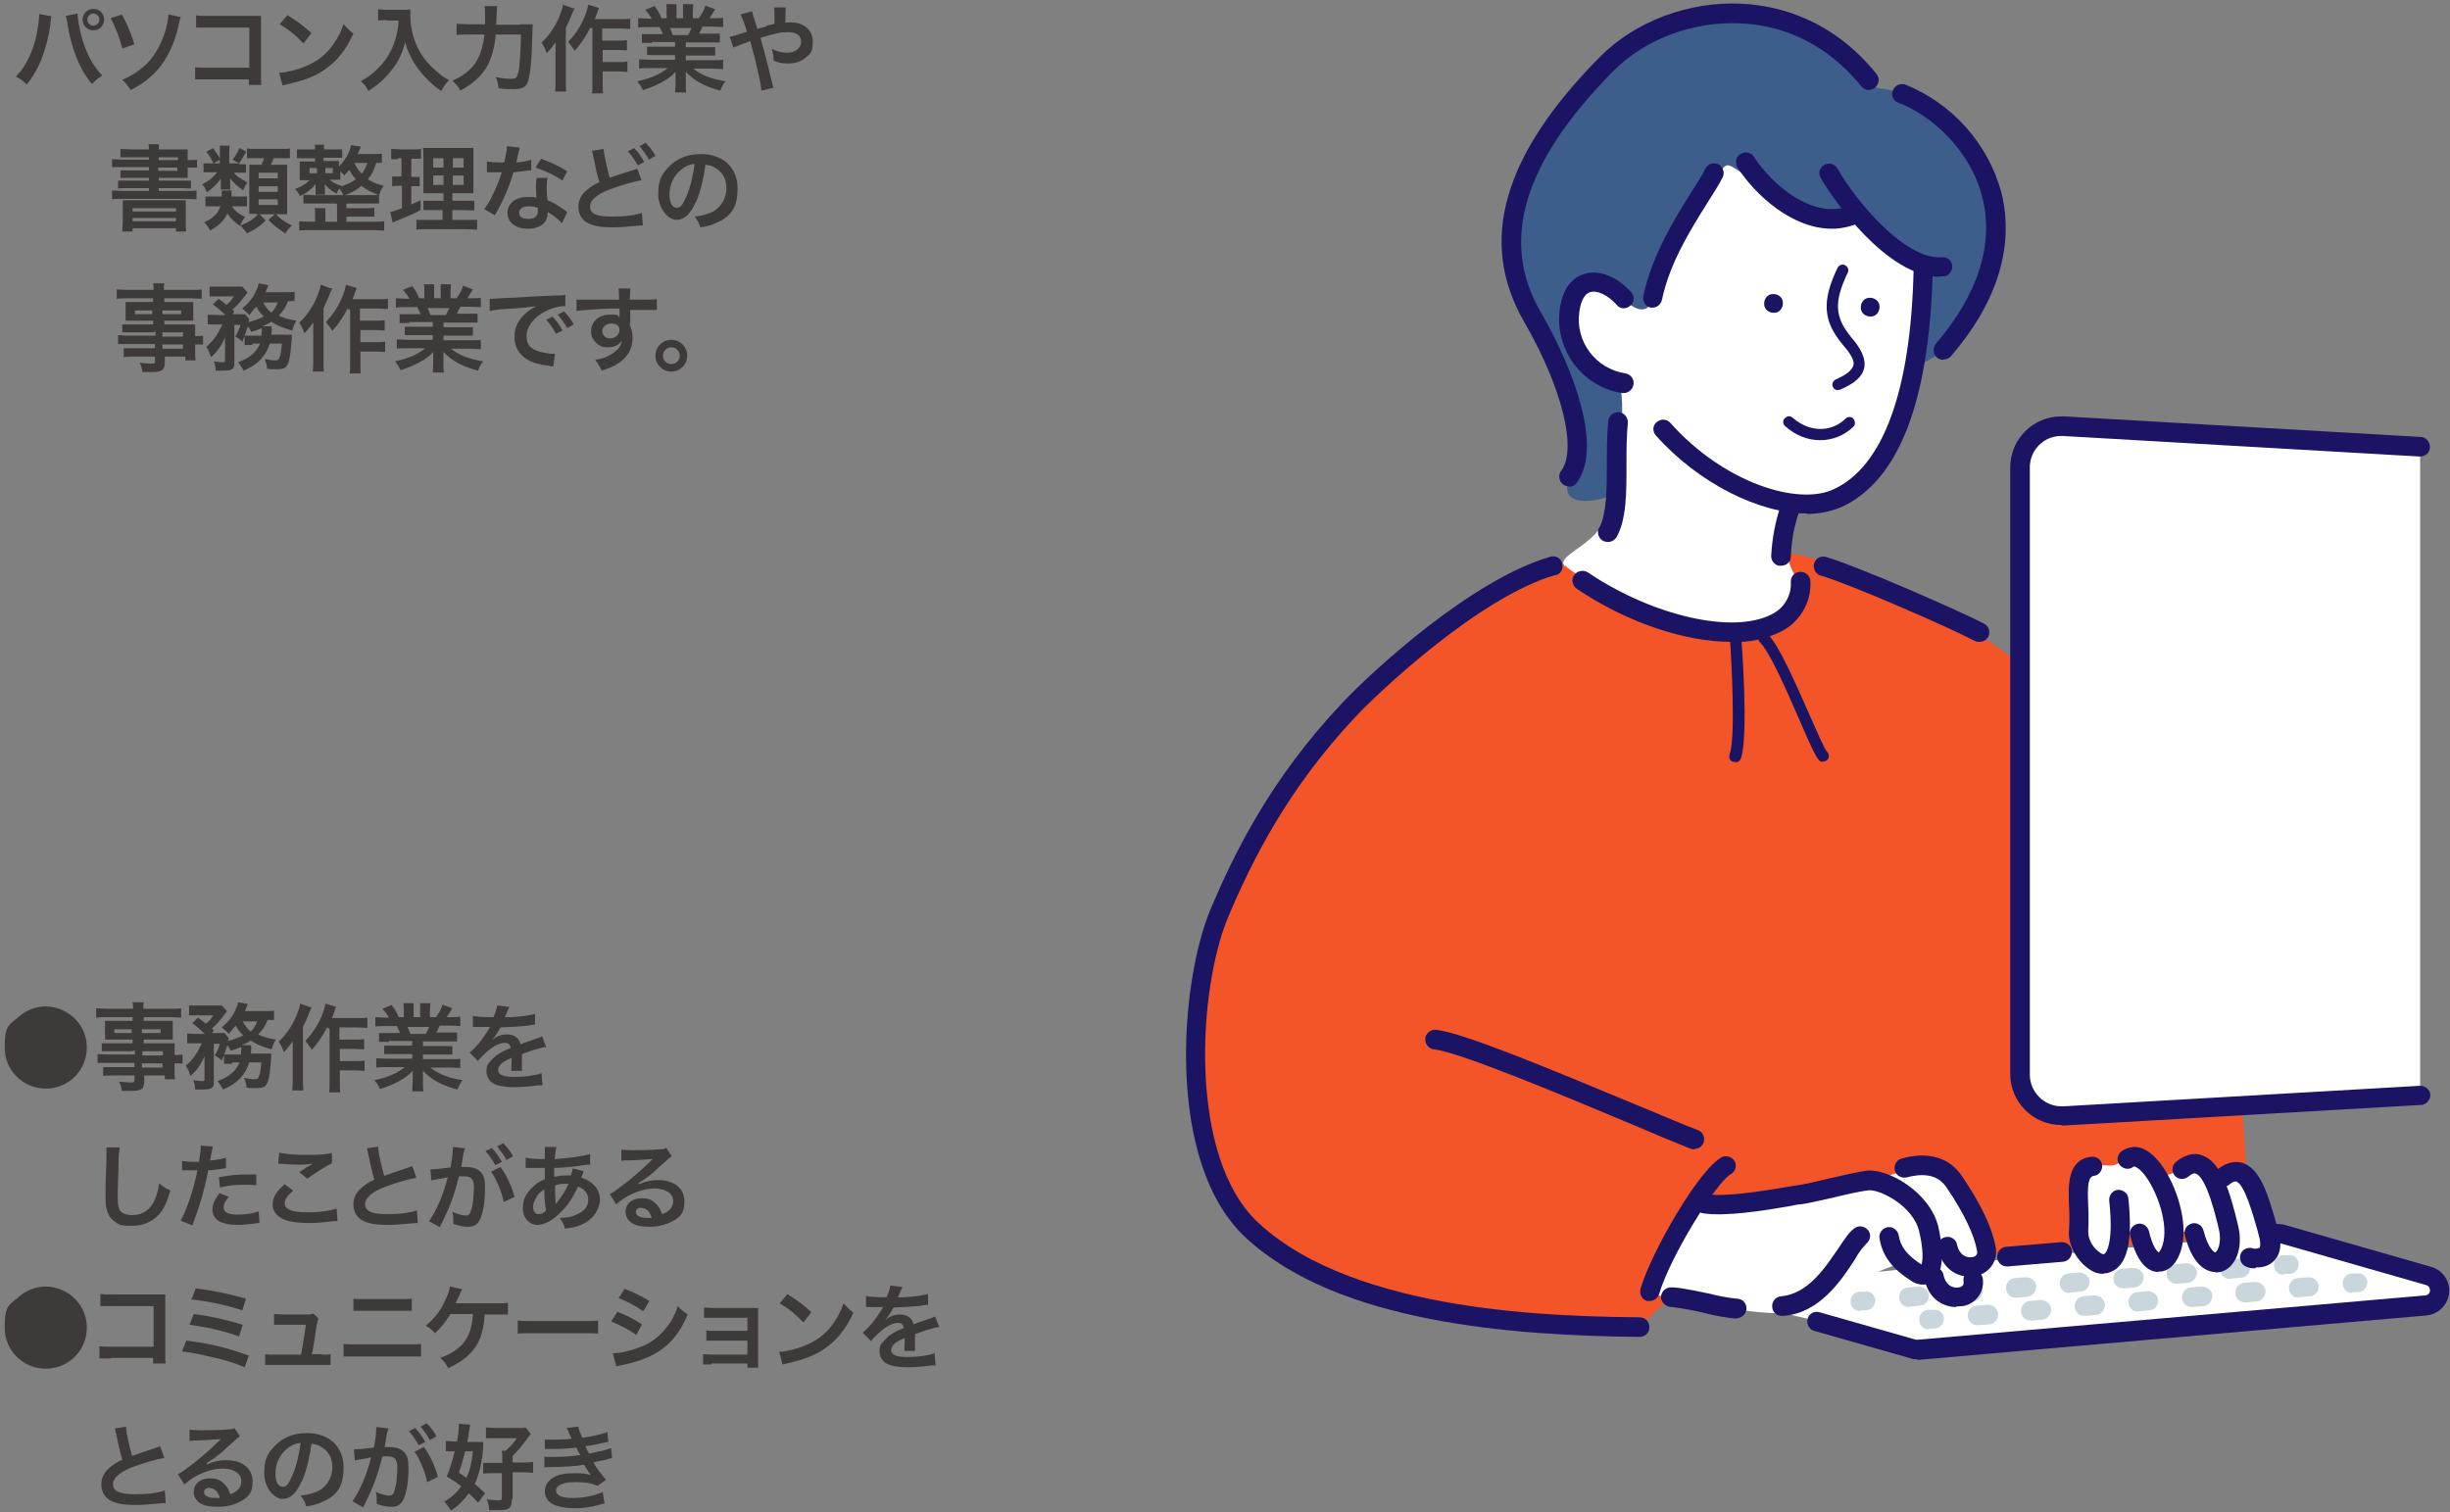 <?xml version="1.0" encoding="UTF-8"?>
<svg id="_レイヤー_1" data-name="レイヤー_1" xmlns="http://www.w3.org/2000/svg" xmlns:xlink="http://www.w3.org/1999/xlink" version="1.1" viewBox="0 0 524.8 324">
  <rect x="0" y="0" width="524.8" height="324" fill="#808080" stroke="none"/>
  <!-- Generator: Adobe Illustrator 29.1.0, SVG Export Plug-In . SVG Version: 2.1.0 Build 142)  -->
  <defs>
    <style>
      .st0 {
        fill: none;
      }

      .st1 {
        fill: #1b1464;
      }

      .st2 {
        fill: #f35528;
      }

      .st3 {
        fill: #c9d6dc;
      }

      .st4 {
        fill: #3d5d8a;
      }

      .st5 {
        isolation: isolate;
      }

      .st6 {
        fill: #3e3a39;
      }

      .st7 {
        fill: #fff;
      }

      .st8 {
        clip-path: url(#clippath);
      }
    </style>
    <clipPath id="clippath">
      <rect class="st0" x="254" y=".7" width="270.8" height="290.5"/>
    </clipPath>
  </defs>
  <g class="st5">
    <g class="st5">
      <path class="st6" d="M16.3,218.5c1.5,1.6,2.3,3.7,2.3,5.9,0,4.9-3.9,8.8-8.8,8.8s-8.8-3.9-8.8-8.8,1-4.8,2.9-6.5c1.6-1.4,3.7-2.3,5.9-2.3s4.8,1,6.5,2.9Z"/>
      <path class="st6" d="M28.3,225.2h-4.7c-.7,0-1.3,0-1.8,0v-1.7c.5,0,1,0,1.9,0h4.7v-.8h-4.2c-.7,0-1.2,0-1.7,0,0-.4,0-.8,0-1.3v-1.3c0-.6,0-.9,0-1.4.5,0,.9,0,1.7,0h4.2v-.8h-5.5c-1,0-1.6,0-2.3.1v-2c.6,0,1.3.1,2.5.1h5.4c0-.7,0-.9-.1-1.4h2.4c-.1.4-.1.6-.1,1.4h5.6c1.2,0,1.8,0,2.5-.1v2c-.7,0-1.4-.1-2.3-.1h-5.7v.8h4.5c.8,0,1.2,0,1.7,0,0,.4,0,.8,0,1.4v1.3c0,.6,0,.9,0,1.3-.4,0-1,0-1.6,0h-4.6v.8h4.5c1.2,0,1.6,0,2.1,0,0,.5,0,.8,0,1.8v.7c.9,0,1.3,0,1.7-.1v1.9c-.5,0-.9,0-1.7,0v1.2c0,1,0,1.6.1,2.2h-2.2v-.8h-4.4v1.1c0,1.8-.5,2.2-2.9,2.2s-1.3,0-1.9,0c-.1-.8-.2-1.2-.6-2,1.1.1,1.8.2,2.5.2s.8-.1.8-.5v-1h-4.7c-.9,0-1.4,0-2,.1v-1.9c.5,0,.9,0,1.9,0h4.8v-.9h-5.7c-1.1,0-1.7,0-2.2,0v-1.9c.5,0,1,.1,2.2.1h5.8v-.9ZM24.5,220.5v.8h3.7v-.8h-3.7ZM30.4,221.3h4v-.8h-4v.8ZM34.9,226.1v-.9h-4.4v.9h4.4ZM30.4,228.7h4.4v-.9h-4.4v.9Z"/>
      <path class="st6" d="M49.6,227.9c-.8,0-1.1,0-1.6,0v-1.9c-.2.5-.3.6-.5,1.2-.6-.6-.8-.7-1.5-1.1.5-.8.9-1.7,1.1-2.5h-1.3v8.1c0,.6,0,1-.4,1.3-.3.3-.9.4-1.9.4s-1.1,0-1.7,0c0-.8-.1-1.2-.4-2,.8.1,1.4.2,1.8.2.5,0,.7,0,.6-.5v-4.8c-.8,1.8-1.7,3.1-3,4.2-.3-.9-.5-1.4-1-2.2,1.6-1.4,2.5-2.7,3.4-4.8h-1.4c-.8,0-1.2,0-1.7,0v-2.1c.5,0,1,.1,1.8.1h2c-1-.9-1.7-1.6-2.7-2.3l1.2-1.2c1.1.8,1.2.9,1.7,1.3.7-.5,1.1-1,1.6-1.8h-3.5c-.7,0-1.2,0-1.7,0v-2.1c.5,0,1,0,1.9,0h3.4c1,0,1.3,0,1.7,0l1.1,1.2c0,.1-.2.3-.4.6-.9,1.2-2,2.5-2.8,3.1.2.2.3.3.4.5l-.4.5h1.2c.7,0,1.1,0,1.5,0l.9,1.1c0,.2-.1.3-.2.6,1.3-.3,2.3-.7,3.3-1.2-.7-.7-1.2-1.3-1.6-2.1-.5.6-.8.9-1.5,1.8-.5-.6-.9-.9-1.5-1.4,1.5-1.3,2.3-2.3,3-3.9.3-.6.4-.9.5-1.5l2.1.4c0,0-.2.4-.3.7-.1.3-.2.4-.3.8h4.1c.9,0,1.6,0,2.1-.1v2c-.5,0-.8,0-1.4,0-.6,1.5-1,2.1-2,3.1,1.2.6,2.1.8,3.8,1.1-.5.8-.6,1.1-.9,2.1-2.2-.6-3.3-1.1-4.5-1.9-.5.4-1,.6-1.9,1h2q0,.2,0,.3c0,0,0,.2,0,.4,0,0,0,.1,0,.3,0,.3,0,.4-.1.8h2.8c.9,0,1.2,0,1.6,0q0,.5,0,.9c-.2,2.4-.4,4.2-.7,5-.4,1.2-.9,1.5-2.5,1.5s-1.2,0-2.1-.1c0-.8-.2-1.2-.5-2.1.9.2,1.7.3,2.3.3s.8-.2,1.1-1.3c.1-.7.2-1.3.3-2.3h-2.6c-.9,2.7-2.4,4.4-5.6,5.8-.4-.7-.7-1.2-1.2-1.8,2.6-1,3.9-2.1,4.7-4h-1.5ZM51.6,226c0-.6.1-1,.1-1.5s0-.1,0-.2c-.8.3-1.2.5-2.3.8-.2-.5-.3-.7-.7-1.2-.3.8-.4,1.3-.7,2,.4,0,.7,0,1.6,0h1.9ZM52,218.8c.4.8.9,1.5,1.7,2.2.7-.7,1-1.2,1.4-2.2h-3.1Z"/>
      <path class="st6" d="M66.8,215.7c-.2.5-.3.6-.5,1.1q-.3.9-1.4,3.2v11.1c0,.9,0,1.7.1,2.5h-2.4c.1-.8.1-1.4.1-2.5v-5.7c0-.5,0-.6,0-2.3-.7.9-1.2,1.6-1.9,2.3-.3-.9-.6-1.5-1.1-2.3,1.5-1.3,2.8-3.2,3.8-5.5.4-1,.7-1.9.8-2.6l2.2.8ZM70.1,220c-.9,1.8-1.9,3.3-3.3,4.9-.5-.8-.8-1.2-1.4-1.9,1.5-1.6,2.5-3.1,3.4-5.1.5-1.2.8-2.2.9-2.9l2.3.7c-.2.5-.3.7-.4,1.1-.3.8-.3.9-.5,1.3h5.4c1,0,1.6,0,2.2-.1v2.2c-.6,0-1.3-.1-2.2-.1h-3.8v2.6h3.3c.8,0,1.4,0,2-.1v2.2c-.6,0-1.2-.1-2-.1h-3.2v2.6h3.3c.9,0,1.4,0,2-.1v2.2c-.7,0-1.2-.1-2-.1h-3.3v2.3c0,1.2,0,1.8.1,2.4h-2.4c.1-.6.1-1.2.1-2.4v-11.3h-.4Z"/>
      <path class="st6" d="M83.3,223.2c-.9,0-1.4,0-2.1,0v-1.9c.6,0,1.1,0,2.1,0h2.4c-.3-.6-.5-1.1-.7-1.5h-2.2c-1,0-1.7,0-2.4.1v-2c.6,0,1.3.1,2.3.1h.6c-.4-.7-.6-1-1.4-1.9l2-.8c.7.9,1,1.4,1.5,2.6h1.1v-1.4c0-.6,0-1.2-.1-1.6h2.2c0,.4,0,.8,0,1.5v1.5h1.4v-1.5c0-.6,0-1.1,0-1.5h2.2c0,.4-.1.9-.1,1.6v1.4h1.3c.7-1,1.1-1.7,1.4-2.7l2.1.8c-.5.8-.8,1.3-1.2,1.9h.6c1,0,1.7,0,2.3-.1v2c-.6,0-1.4-.1-2.4-.1h-2c-.4.8-.5,1-.7,1.5h2.3c1,0,1.5,0,2.1,0v1.9c-.6,0-1.1,0-2.1,0h-5.2v1h4.2c.9,0,1.5,0,2.1,0v1.8c-.6,0-1.2,0-2.1,0h-4.2v1h5.6c1.1,0,1.8,0,2.4-.1v2c-.7,0-1.5-.1-2.4-.1h-4c.7.6,1.6,1.1,2.7,1.6,1.3.5,2.3.8,4.2,1.1-.6.8-.8,1.2-1.1,2-3.4-.9-5.6-2.1-7.4-4,0,.8,0,.9,0,1.4v1c0,.8,0,1.5.1,2h-2.4c0-.6.1-1.2.1-2v-1c0-.5,0-.5,0-1.4-.9,1-1.7,1.5-2.9,2.2-1.3.7-2.5,1.2-4.1,1.7-.3-.7-.7-1.3-1.2-1.9,2.9-.6,4.9-1.5,6.5-2.8h-3.7c-.9,0-1.7,0-2.4.1v-2c.6,0,1.3.1,2.4.1h5.3v-1h-4c-.9,0-1.5,0-2,0v-1.8c.6,0,1.1,0,2,0h4v-1h-5ZM91.2,221.5c.3-.6.5-.9.7-1.5h-4.6c.3.6.4.9.6,1.5h3.3Z"/>
      <path class="st6" d="M101.1,217.6c.8.2,2.1.3,4.6.3.5-1.2.7-1.8.8-2.5l2.6.3q-.1.2-.8,1.8c-.1.2-.1.3-.2.4q.2,0,1.3,0c2.3-.1,4.1-.4,5.2-.7v2.3q-.4,0-1.4.2c-1.5.2-4,.3-6,.4-.6,1.1-1.1,1.9-1.8,2.7h0q.1,0,.4-.3c.7-.6,1.8-.9,2.8-.9,1.6,0,2.5.7,2.9,2.1,1.5-.6,2.6-.9,3.1-1.1,1.1-.4,1.2-.4,1.5-.6l.9,2.3c-.6,0-1.2.2-2.2.5-.3,0-1.3.4-3,1v.2q0,.5,0,.8v.8c0,.3,0,.5,0,.7,0,.4,0,.7,0,1.1h-2.3c0-.3.1-1.3.1-2.3v-.5c-1,.5-1.5.7-1.9,1-.7.5-1,1.1-1,1.6,0,1,1,1.5,3.4,1.5s4.5-.3,5.9-.8l.2,2.6c-.3,0-.4,0-.9,0-1.4.2-3.4.4-5.1.4s-3.4-.2-4.5-.8c-.9-.5-1.5-1.5-1.5-2.6s.2-1.5.9-2.2c.9-1.1,2-1.9,4.3-2.8-.1-.7-.5-1.1-1.2-1.1-1.2,0-2.6.7-4.1,2.1-.8.7-1.3,1.2-1.7,1.8l-1.8-1.8c.5-.4,1.1-1,1.8-1.8.8-.9,2-2.7,2.4-3.4q0-.2.2-.3c0,0-.3,0-.3,0-.3,0-2.1,0-2.5,0q-.4,0-.6,0c0,0-.2,0-.3,0v-2.3Z"/>
    </g>
    <g class="st5">
      <path class="st6" d="M25.6,246.1c-.1.6-.2,1.2-.2,2.7,0,1.9-.2,5.9-.2,7.3s.1,2.6.5,3.2c.5.7,1.4,1,2.7,1,2.2,0,3.9-1.2,4.8-3.4.4-1,.7-2,.9-3.4,1.1.9,1.4,1.1,2.4,1.5-.8,2.7-1.4,4-2.4,5.1-1.5,1.7-3.5,2.5-6,2.5s-2.7-.3-3.5-.9c-1.4-.9-2-2.5-2-5.1s0-3,.2-8.1c0-.6,0-1,0-1.3,0-.6,0-.8,0-1.4h2.8Z"/>
      <path class="st6" d="M39,248.7c.7.1,1.5.2,2.7.2s.5,0,.9,0c.2-1,.4-2.5.4-3.1s0-.2,0-.4l2.6.2q-.1.5-.4,1.9c-.1.6-.1.7-.2,1.1,1.5-.1,2.4-.3,3.4-.6v2.3q0,0-.5,0c-1,.2-2.6.4-3.3.4-.2,1.2-.7,3.4-1.2,5.2-.6,2.1-.9,3.1-2.2,6.6l-2.5-1c1.4-2.5,2.9-7.2,3.6-10.8-.1,0-.2,0-.3,0h-1.2c-.1,0-.3,0-.6,0-.4,0-.6,0-.8,0s-.2,0-.4,0v-2.3ZM48.9,256.5c-.8,1-1,1.5-1,2.2,0,1,1,1.5,3,1.5s3.4-.3,4.5-.7l.2,2.5c-.4,0-.5,0-1,.1-1.7.2-2.5.3-3.7.3-1.8,0-3.1-.3-4-.8-.9-.5-1.4-1.5-1.4-2.5s.4-2,1.5-3.5l2,.8ZM54.9,253.9c-1-.1-1.5-.1-2.5-.1-2,0-3.3.1-5.3.6l-.2-2.2c2.8-.5,3.8-.6,6-.6s.7,0,2,0v2.4Z"/>
      <path class="st6" d="M62.8,255.1c-1.3,1-1.8,1.9-1.8,2.7,0,1.3,1.5,1.9,4.8,1.9s5-.4,6.3-.8l.2,2.7c-.3,0-.5,0-.9,0-2.4.3-3.7.4-5.4.4s-3.9-.2-5-.7c-1.7-.7-2.6-1.8-2.6-3.3s.8-2.8,2.6-4.3l1.7,1.3ZM59.8,246.9c1.5.4,3.3.5,6,.5s4-.1,5.3-.4v2.2c-1.1.5-3.3,1.9-5.3,3.3l-1.7-1.4c1-.7,2-1.3,2.9-1.8-.9.1-1.7.2-3,.2s-2.7-.1-3.7-.2c-.4,0-.5,0-.7,0l.2-2.4Z"/>
      <path class="st6" d="M81,245.6c0,1.3.7,4.2,1.3,6.3q1.3-.5,5.2-1.8c.4-.1.5-.2.8-.3l.9,2.5c-1.7.3-4.4,1.1-6.6,1.9-2.9,1.1-4.4,2.4-4.4,3.8s1.4,2.1,4.6,2.1,5-.3,6.5-.8l.2,2.7c-.4,0-.5,0-1.6.1-2.2.2-3.3.3-4.7.3-2.8,0-4.5-.3-5.8-1.1-1.1-.7-1.7-1.9-1.7-3.3s.6-2.6,1.8-3.6c.8-.7,1.4-1.1,2.7-1.7-.5-1.6-.8-3-1.3-5.4-.2-1-.2-1-.3-1.3l2.6-.4Z"/>
      <path class="st6" d="M99.3,246.9c-.1.6-.2,1.4-.4,2.5q0,.3-.1.6c.6,0,.9,0,1.2,0,1.3,0,2.3.4,3,1.1.7.8.9,1.7.9,3.5,0,3.4-.6,6.2-1.5,7.3-.6.7-1.2.9-2.2.9s-1.7-.2-3.1-.6c0-.4,0-.7,0-.9,0-.5,0-.9-.2-1.7,1.1.5,2.2.8,2.9.8s.9-.4,1.2-1.4c.3-1,.5-2.9.5-4.6s-.5-2.4-2-2.4-.7,0-1.2,0c-1,4.1-1.9,6.5-4.1,10.9l-2.3-1.3c1.5-2.1,3.1-5.7,4-9.4q-.3,0-.9.2l-1.8.3c-.3,0-.5.1-.8.2l-.2-2.4c.9,0,1.9-.1,4.3-.4.4-2.2.5-3.4.5-4v-.4l2.6.3c0,.2-.1.4-.2.6v.3ZM105.4,246c.9.9,1.4,1.7,2.1,2.9l-1.4.7c-.7-1.2-1.2-2-2.1-3l1.4-.7ZM107.2,250c1.4,1.9,2.4,4.1,3,6.4l-2.3,1.1c-.4-2.1-1.6-5-2.7-6.5l2-1ZM108.5,248.5c-.6-1.1-1.3-2-2-2.9l1.3-.7c.9.9,1.5,1.7,2.1,2.8l-1.4.8Z"/>
      <path class="st6" d="M125,250.9q0,.2-.2.6c-.2.6-.2.6-.3.8.8.2,1.4.5,2.1,1,1.3,1,1.9,2.2,1.9,3.8s-1.2,3.9-3.4,5c-1.2.6-2.3.9-4.1,1.1-.2-.9-.4-1.2-1.1-2.3,1.6,0,2.6-.2,3.8-.8,1.6-.8,2.3-1.7,2.3-3.1s-.8-2.3-2.2-2.8c-1.1,2.4-2,3.8-3.5,5.3-1.8,1.9-3.6,2.9-5.2,2.9s-3.1-1.4-3.1-3.5.7-3.2,2-4.5c.8-.8,1.5-1.3,2.7-1.8,0-.6,0-1.4,0-2.4-.2,0-1.3,0-3.2,0h-.4c0,0-.2,0-.5,0v-2.2c.9.2,2.1.3,3.7.3h.4q0-.4,0-1.2c0-.3,0-.8,0-1.1s0-.2,0-.3h2.5c-.2.7-.2,1.2-.4,2.6,3.2-.2,6-.6,7.6-1.1v2.3c-.2,0-.3,0-.7,0-2.2.4-5.4.7-7,.7,0,.9,0,1.5,0,1.9,1.1-.2,1.5-.3,2.8-.3s.4,0,.8,0c.2-.6.3-1.1.4-1.5l2.3.6ZM115.1,256.2c-.6.8-.9,1.6-.9,2.4s.4,1.5,1.1,1.5,1.1-.2,1.7-.8c-.3-1.3-.4-2.6-.4-4.5-.9.6-1.2.9-1.6,1.4ZM119.1,257.9q0-.1.2-.3c.9-1.1,1.7-2.3,2.5-4-.2,0-.3,0-.5,0-.9,0-1.6,0-2.4.4,0,1.8,0,2,.1,3.4q0,.1,0,.3c0,0,0,.1,0,.2h0Z"/>
      <path class="st6" d="M136.8,253.7c1.8-.7,2.7-.9,4.2-.9,3.4,0,5.6,1.8,5.6,4.5s-.9,3.4-2.7,4.4c-1.3.7-3,1.1-4.8,1.1s-3.1-.3-3.9-.9c-.8-.6-1.2-1.4-1.2-2.3,0-1.7,1.4-2.9,3.4-2.9s2.6.6,3.5,1.6c.4.5.6.9.9,1.8,1.7-.6,2.4-1.5,2.4-2.9s-1.5-2.6-4-2.6-5.8,1.2-8.2,3.4l-1.4-2.2c.7-.3,1.5-.9,2.8-1.9,1.9-1.4,4.5-3.7,6-5.2,0,0,.2-.2.4-.4h0c-.8,0-2,.2-5.7.3-.4,0-.6,0-1,.1v-2.4c.6,0,1.2.1,2.3.1,1.7,0,4.1,0,6.1-.2.7,0,.9-.1,1.2-.3l1.2,1.8c-.3.2-.5.3-1,.8-1,.9-2.5,2.2-3.1,2.8-.4.3-1.8,1.4-2.2,1.6q-.5.3-.8.5h0ZM137.4,258.7c-.7,0-1.2.4-1.2.9,0,.8.9,1.3,2.4,1.3s.5,0,1,0c-.4-1.4-1.1-2.1-2.2-2.1Z"/>
    </g>
    <g class="st5">
      <path class="st6" d="M16.3,278.5c1.5,1.6,2.3,3.7,2.3,5.9,0,4.9-3.9,8.8-8.8,8.8s-8.8-3.9-8.8-8.8,1-4.8,2.9-6.5c1.6-1.4,3.7-2.3,5.9-2.3s4.8,1,6.5,2.9Z"/>
      <path class="st6" d="M23.8,291c-1.4,0-1.9,0-2.5,0v-2.6c.7.1,1.1.1,2.5.1h9.1v-8.7h-8.8c-1.4,0-1.8,0-2.6,0v-2.6c.7.1,1.1.1,2.6.1h9.6q1,0,1.7,0c0,.5,0,.7,0,1.7v11c0,1,0,1.6.1,2.1h-2.7v-1.2h-9.1Z"/>
      <path class="st6" d="M40,287.2c4.8.6,8.6,1.5,13.3,3.2l-.9,2.5c-2.1-.9-3.9-1.5-7.1-2.2-2.5-.6-4.1-.9-6.3-1.2l.9-2.3ZM41.6,281.5c3.2.4,6.4,1.1,10.4,2.3l-.8,2.5c-1.6-.6-3-1-5.5-1.6-1.7-.4-3-.6-5.1-.9l.9-2.3ZM41.9,276c3.9.5,6.4,1,10.8,2.2l-.8,2.5c-3.3-1.1-7.4-2-10.9-2.3l.9-2.3Z"/>
      <path class="st6" d="M69,290.2c.9,0,1.3,0,1.8-.1v2.3c-.5,0-1,0-1.8,0h-10.4c-.9,0-1.3,0-1.8,0v-2.3c.6.1.9.1,1.8.1h5.9c.3-1.8.8-4.6,1-6.4h-5c-1,0-1.3,0-1.8,0v-2.3c.5,0,1.1.1,1.8.1h5.1c.7,0,1,0,1.5-.2l1.1,1q-.2.6-.5,2.3c-.3,2.2-.5,3.6-.9,5.4h2.1Z"/>
      <path class="st6" d="M73.5,287.9c.8.1,1.2.1,2.6.1h11.5c1.4,0,1.8,0,2.6-.1v2.7c-.7,0-1.2,0-2.5,0h-11.6c-1.3,0-1.8,0-2.5,0v-2.7ZM75.5,278.2c.7.1,1.2.1,2.4.1h7.9c1.2,0,1.6,0,2.4-.1v2.6c-.7,0-1.1,0-2.3,0h-7.9c-1.2,0-1.7,0-2.3,0v-2.6Z"/>
      <path class="st6" d="M103.8,281.5q0,.2,0,.5c-.3,3.4-1,5.5-2.6,7.4-1.3,1.5-2.7,2.5-5.2,3.7-.5-1-.8-1.4-1.7-2.2,1.7-.6,2.9-1.3,4.1-2.3,1.8-1.6,2.7-3.7,2.9-7.1h-4.8c-1.2,1.9-1.9,2.7-3.3,4.1-.8-.8-1.1-1.1-2-1.6,1.8-1.5,3.2-3.2,4.2-5.5.6-1.2.8-2,1-2.9l2.6.6q-.2.3-.8,1.7c-.2.4-.4.8-.6,1.3q.6,0,8.7,0c1.4,0,1.7,0,2.5-.1v2.5q-.5,0-1.2,0c-.3,0-.7,0-1.3,0h-2.5Z"/>
      <path class="st6" d="M111,282.9c.9.1,1.3.1,3.2.1h10.7c2,0,2.4,0,3.2-.1v2.8c-.8-.1-1-.1-3.3-.1h-10.6c-2.2,0-2.5,0-3.3.1v-2.8Z"/>
      <path class="st6" d="M132.2,281c2.1.8,3.6,1.6,5.3,2.7l-1.2,2.3c-1.6-1.2-3.4-2.1-5.4-2.9l1.3-2ZM131.3,289.9c1.5,0,3.7-.5,5.8-1.3,2.5-1,4.2-2.3,5.8-4.4,1.1-1.4,1.7-2.6,2.3-4.4.8.9,1.1,1.1,2.1,1.8-.9,2.2-1.8,3.6-3,5.1-2.5,2.9-5.9,4.7-10.9,5.7-.7.1-1,.2-1.4.3l-.7-2.7ZM133.8,276.1c2.1.8,3.6,1.6,5.3,2.6l-1.3,2.2c-1.8-1.2-3.6-2.2-5.3-2.8l1.3-2Z"/>
      <path class="st6" d="M152.4,292.3c-1,0-1.3,0-1.8,0v-2.2c.5,0,1,.1,1.8.1h7.7v-3h-7c-1,0-1.3,0-1.8,0v-2.2c.5.1,1,.1,1.8.1h7v-2.8h-7.5c-1,0-1.3,0-1.8,0v-2.2c.6,0,1,.1,1.8.1h7.9c.7,0,1.3,0,1.9,0,0,.7,0,1.2,0,2.1v9.2c0,.8,0,1.1,0,1.5h-2.3v-.9h-7.7Z"/>
      <path class="st6" d="M166.9,289.6c1.7-.1,4.1-.7,5.9-1.5,2.5-1.1,4.4-2.6,5.9-4.9.9-1.3,1.4-2.4,2-4,.8.9,1.1,1.2,2.1,2-1.7,3.7-3.6,6-6.3,7.8-2,1.4-4.5,2.3-7.6,3-.8.2-.9.2-1.3.3l-.7-2.8ZM168.6,277.2c2.4,1.5,3.6,2.4,5.2,3.9l-1.7,2.2c-1.6-1.7-3.2-3-5.1-4.1l1.7-2Z"/>
      <path class="st6" d="M185.3,277.6c.8.2,2.1.3,4.6.3.5-1.2.7-1.8.8-2.5l2.6.3q-.1.2-.8,1.8c-.1.2-.1.3-.2.4q.2,0,1.3,0c2.3-.1,4.1-.4,5.2-.7v2.3q-.4,0-1.4.2c-1.5.2-4,.3-6,.4-.6,1.1-1.1,1.9-1.8,2.7h0q.1,0,.4-.3c.7-.6,1.8-.9,2.8-.9,1.6,0,2.5.7,2.9,2.1,1.5-.6,2.6-.9,3.1-1.1,1.1-.4,1.2-.4,1.5-.6l.9,2.3c-.6,0-1.2.2-2.2.5-.3,0-1.3.4-3,1v.2q0,.5,0,.8v.8c0,.3,0,.5,0,.7,0,.4,0,.7,0,1.1h-2.3c0-.3.1-1.3.1-2.3v-.5c-1,.5-1.5.7-1.9,1-.7.5-1,1.1-1,1.6,0,1,1,1.5,3.4,1.5s4.5-.3,5.9-.8l.2,2.6c-.3,0-.4,0-.9,0-1.4.2-3.4.4-5.1.4s-3.4-.2-4.5-.8c-.9-.5-1.5-1.5-1.5-2.6s.2-1.5.9-2.2c.9-1.1,2-1.9,4.3-2.8-.1-.7-.5-1.1-1.2-1.1-1.2,0-2.6.7-4.1,2.1-.8.7-1.3,1.2-1.7,1.8l-1.8-1.8c.5-.4,1.1-1,1.8-1.8.8-.9,2-2.7,2.4-3.4q0-.2.2-.3c0,0-.3,0-.3,0-.3,0-2.1,0-2.5,0q-.4,0-.6,0c0,0-.2,0-.3,0v-2.3Z"/>
    </g>
    <g class="st5">
      <path class="st6" d="M27,305.6c0,1.3.7,4.2,1.3,6.3q1.3-.5,5.2-1.8c.4-.1.5-.2.8-.3l.9,2.5c-1.7.3-4.4,1.1-6.6,1.9-2.9,1.1-4.4,2.4-4.4,3.8s1.4,2.1,4.6,2.1,5-.3,6.5-.8l.2,2.7c-.4,0-.5,0-1.6.1-2.2.2-3.3.3-4.7.3-2.8,0-4.5-.3-5.8-1.1-1.1-.7-1.7-1.9-1.7-3.3s.6-2.6,1.8-3.6c.8-.7,1.4-1.1,2.7-1.7-.5-1.6-.8-3-1.3-5.4-.2-1-.2-1-.3-1.3l2.6-.4Z"/>
      <path class="st6" d="M44.3,313.7c1.8-.7,2.7-.9,4.2-.9,3.4,0,5.6,1.8,5.6,4.5s-.9,3.4-2.7,4.4c-1.3.7-3,1.1-4.8,1.1s-3.1-.3-3.9-.9c-.8-.6-1.2-1.4-1.2-2.3,0-1.7,1.4-2.9,3.4-2.9s2.6.6,3.5,1.6c.4.5.6.9.9,1.8,1.7-.6,2.4-1.5,2.4-2.9s-1.5-2.6-4-2.6-5.8,1.2-8.2,3.4l-1.4-2.2c.7-.3,1.5-.9,2.8-1.9,1.9-1.4,4.5-3.7,6-5.2,0,0,.2-.2.4-.4h0c-.8,0-2,.2-5.7.3-.4,0-.6,0-1,.1v-2.4c.6,0,1.2.1,2.3.1,1.7,0,4.1,0,6.1-.2.7,0,.9-.1,1.2-.3l1.2,1.8c-.3.2-.5.3-1,.8-1,.9-2.5,2.2-3.1,2.8-.4.3-1.8,1.4-2.2,1.6q-.5.3-.8.5h0ZM44.9,318.7c-.7,0-1.2.4-1.2.9,0,.8.9,1.3,2.4,1.3s.5,0,1,0c-.4-1.4-1.1-2.1-2.2-2.1Z"/>
      <path class="st6" d="M64.6,317.3c-1.1,2.6-2.4,3.8-4.1,3.8s-3.9-2.3-3.9-5.5.8-4.3,2.2-5.8c1.7-1.8,4-2.8,6.9-2.8,4.8,0,7.9,2.9,7.9,7.4s-1.8,6.2-4.9,7.5c-1,.4-1.7.6-3.1.8-.3-1.1-.6-1.5-1.2-2.3,1.8-.2,3-.6,4-1.1,1.7-1,2.8-2.9,2.8-5s-.9-3.5-2.5-4.4c-.6-.4-1.1-.5-2-.6-.4,3.1-1.1,5.9-2.1,8.2ZM61.7,310.2c-1.7,1.2-2.7,3.3-2.7,5.4s.7,2.9,1.6,2.9,1.3-.8,2.1-2.6c.8-1.8,1.4-4.5,1.7-6.8-1,.1-1.8.4-2.6,1Z"/>
      <path class="st6" d="M82.9,306.9c-.1.6-.2,1.4-.4,2.5q0,.3-.1.6c.6,0,.9,0,1.2,0,1.3,0,2.3.4,3,1.1.7.8.9,1.7.9,3.5,0,3.4-.6,6.2-1.5,7.3-.6.7-1.2.9-2.2.9s-1.7-.2-3.1-.6c0-.4,0-.7,0-.9,0-.5,0-.9-.2-1.7,1.1.5,2.2.8,2.9.8s.9-.4,1.2-1.4c.3-1,.5-2.9.5-4.6s-.5-2.4-2-2.4-.7,0-1.2,0c-1,4.1-1.9,6.5-4.1,10.9l-2.3-1.3c1.5-2.1,3.1-5.7,4-9.4q-.3,0-.9.2l-1.8.3c-.3,0-.5.1-.8.2l-.2-2.4c.9,0,1.9-.1,4.3-.4.4-2.2.5-3.4.5-4v-.4l2.6.3c0,.2-.1.4-.2.6v.3ZM89,306c.9.9,1.4,1.7,2.1,2.9l-1.4.7c-.7-1.2-1.2-2-2.1-3l1.4-.7ZM90.8,310c1.4,1.9,2.4,4.1,3,6.4l-2.3,1.1c-.4-2.1-1.6-5-2.7-6.5l2-1ZM92.1,308.5c-.6-1.1-1.3-2-2-2.9l1.3-.7c.9.9,1.5,1.7,2.1,2.8l-1.4.8Z"/>
      <path class="st6" d="M102.4,321.9c-.9-1-1.3-1.4-2-2-1.1,1.5-2.1,2.6-3.8,3.7-.4-.6-.8-1.2-1.4-1.9,1.6-1,2.6-1.9,3.6-3.3-1-.8-1.6-1.2-3.1-2.1.7-1.7,1.2-3.3,1.7-5.4h-.5c-.5,0-1,0-1.4,0v-2.2c.5,0,1,.1,1.8.1h.6c.3-1.6.4-2.9.4-3.6v-.2l2.4.2c0,.3-.1.4-.2,1.3-.1.8-.2,1.4-.4,2.4h1.7c.7,0,1.2,0,1.7,0q0,.4,0,1.2c-.2,2.9-.8,5.6-1.8,7.8.9.8,1.3,1.1,2.2,2l-1.4,1.9ZM99.6,310.9q0,.3-.2.9c-.2.9-.6,2.2-1.1,3.7.8.5,1.1.8,1.6,1.1.8-1.7,1.1-3,1.4-5.7h-1.7ZM109.6,321.3c0,1.8-.5,2.2-2.7,2.2s-1.2,0-2.1,0c-.1-.9-.2-1.4-.5-2.3,1,.1,1.7.2,2.3.2s.9,0,.9-.4v-5.4h-2c-.8,0-1.4,0-2,.1v-2.3c.5,0,.9,0,2,0h2.1v-.7c0-.8,0-1.2-.1-1.9h.8c1.1-1,1.6-1.5,2.4-2.7h-4.4c-.8,0-1.6,0-2.2,0v-2.3c.5,0,1.2.1,2.2.1h4.6c.9,0,1.3,0,1.7-.1l1.1,1.4c-.2.2-.2.2-.4.5-1.7,2.3-2.2,2.9-3.5,4.2v1.4h2.4c.9,0,1.4,0,2-.1v2.3c-.6,0-1.2-.1-2-.1h-2.4v5.7Z"/>
      <path class="st6" d="M116.4,308.4c.6,0,1,0,1.9,0,1.5,0,2.6,0,4.1-.2q0-.2-.2-.5c-.5-1.2-.8-1.8-.8-1.8l2.5-.3c0,.5.3,1.1.8,2.4,1.7-.2,4-.7,5.4-1.2l.2,2.1q-.2,0-.7.1c-1.3.3-3.6.8-4.2.8.3.7.4,1,.8,1.6,1.7-.4,2.6-.6,2.8-.6,1.1-.3,1.4-.4,1.9-.6l.2,2.2c-.4,0-.8.1-1.3.3-.8.2-1.5.3-2,.4q-.5.1-.7.2c1,1.7,1.4,2.1,2.7,3.7l-1.8,1.3c-1.4-.6-2.6-.8-4.6-.8s-2.7.2-3.4.6c-.6.3-.9.7-.9,1.2s.3.9.9,1.2c.6.3,1.7.4,2.9.4,2.1,0,4.9-.6,6.2-1.3l.4,2.5q-.4,0-1.3.3c-1.7.5-3.4.7-5.1.7s-3.8-.3-4.9-1c-1-.6-1.5-1.6-1.5-2.7s.6-2.1,1.7-2.8c1-.7,2.6-1,4.7-1s2.4.1,3.5.4c-.3-.3-.7-.9-1.5-2.2-2.1.3-3.4.4-7.7.5-.3,0-.5,0-.8,0v-2.2c.5,0,.6,0,2,0,2.1,0,3.8-.1,5.7-.4-.1-.2-.2-.4-.4-.7-.2-.4-.3-.5-.4-.9-1.6.2-3,.3-5.4.3-.8,0-.9,0-1.4,0v-2.1Z"/>
    </g>
  </g>
  <g class="st5">
    <g class="st5">
      <path class="st6" d="M11,3.5c0,.2,0,.2-.1.4v.3s-.1.6-.1.6v.5c-.9,5.7-2.5,9.7-5.1,12.8-.9-.9-1.3-1.2-2.3-1.7,1.2-1.2,2-2.4,2.9-4.3.9-1.9,1.6-4.3,1.9-6.9.1-.8.2-1.5.2-1.9v-.3l2.7.5ZM16.6,3c0,.9.4,2.9.8,4.6,1,3.7,2.4,6.4,4.5,8.6-1,.6-1.4,1-2.2,1.8-2.7-3.2-4.5-7.8-5.3-13.2-.1-.8-.2-1.1-.3-1.4l2.5-.5ZM22.3,4.2c0,1.3-1,2.3-2.3,2.3s-2.3-1-2.3-2.3,1-2.3,2.3-2.3,2.3,1,2.3,2.3ZM18.7,4.2c0,.7.6,1.3,1.3,1.3s1.3-.6,1.3-1.3-.6-1.3-1.3-1.3-1.3.6-1.3,1.3Z"/>
      <path class="st6" d="M26.1,3.1c1.2,2.2,1.8,3.6,2.7,6.4l-2.6.9c-.6-2.3-1.5-4.7-2.5-6.5l2.4-.8ZM38.7,3.7c-.2.4-.2.6-.5,2-.8,3.6-2.4,6.9-4.4,9.2-1.6,1.8-3.3,3.1-5.8,4.4-.7-1.1-1-1.4-1.8-2.2,2.3-1,4-2.2,5.6-3.8,1.4-1.6,2.4-3.3,3.3-5.7.6-1.7.9-3.3,1-4.5l2.8.6Z"/>
      <path class="st6" d="M44.3,17c-1.4,0-1.9,0-2.5,0v-2.6c.7.1,1.1.1,2.5.1h9.1V5.9h-8.8c-1.4,0-1.8,0-2.6,0v-2.6c.7.1,1.1.1,2.6.1h9.6q1,0,1.7,0c0,.5,0,.7,0,1.7v11c0,1,0,1.6.1,2.1h-2.7v-1.2h-9.1Z"/>
      <path class="st6" d="M59.8,15.6c1.7-.1,4.1-.7,5.9-1.5,2.5-1.1,4.4-2.6,5.9-4.9.9-1.3,1.4-2.4,2-4,.8.9,1.1,1.2,2.1,2-1.7,3.7-3.6,6-6.3,7.8-2,1.4-4.5,2.3-7.6,3-.8.2-.9.2-1.3.3l-.7-2.8ZM61.5,3.2c2.4,1.5,3.6,2.4,5.2,3.9l-1.7,2.2c-1.6-1.7-3.2-3-5.1-4.1l1.7-2Z"/>
      <path class="st6" d="M82.9,4.3c-.5,0-1.1,0-1.9.1V2c.6,0,1,.1,1.9.1h3.2c.8,0,1.4,0,1.8-.1,0,.6,0,.8,0,1.3,0,2.8.7,5.5,2.1,7.9.8,1.4,1.8,2.6,3.2,3.8,1,.9,1.6,1.4,3,2.2-.8.7-1.1,1.3-1.7,2.3-2-1.4-3.5-2.9-4.9-4.7-.7-1-1.2-1.7-1.8-3-.5-1.1-.7-1.6-1-2.8-.7,2.6-1.5,4.3-2.9,6-1.3,1.7-2.8,3.1-5,4.5-.4-.9-.9-1.5-1.6-2.1,1.7-1,2.7-1.7,4-3.1,1.6-1.6,2.8-3.8,3.4-5.9.4-1.4.6-2.4.7-4h-2.5Z"/>
      <path class="st6" d="M111.5,5.2c1.2,0,1.9,0,2.6,0q0,.8-.1,3c0,2.7-.3,6.1-.5,7.4-.3,1.8-.5,2.5-1.2,3-.5.4-1.3.5-2.4.5s-1.8,0-3.1-.2c-.1-1-.3-1.6-.6-2.4,1.3.3,2.4.4,3.4.4s1.2-.4,1.5-1.7c.3-1.5.4-4.6.5-7.8h-5.4c-.3,3-.9,5-1.8,6.7-1.2,2.1-3,3.8-5.8,5.3-.4-.8-1-1.5-1.7-2.1,2.7-1.2,4.6-2.8,5.6-5,.6-1.2,1-2.8,1.3-4.9h-3.5c-1,0-1.8,0-2.5.1v-2.4c.7,0,1.4.1,2.5.1h3.6c0-.8,0-1,0-2s0-1.5-.1-1.9h2.7q-.1.5-.2,4h5.1Z"/>
      <path class="st6" d="M123.1,1.7c-.2.5-.3.6-.5,1.1q-.3.9-1.4,3.2v11.1c0,.9,0,1.7.1,2.5h-2.4c.1-.8.1-1.4.1-2.5v-5.7c0-.5,0-.6,0-2.3-.7.9-1.2,1.6-1.9,2.3-.3-.9-.6-1.5-1.1-2.3,1.5-1.3,2.8-3.2,3.8-5.5.4-1,.7-1.9.8-2.6l2.2.8ZM126.4,6c-.9,1.8-1.9,3.3-3.3,4.9-.5-.8-.8-1.2-1.4-1.9,1.5-1.6,2.5-3.1,3.4-5.1.5-1.2.8-2.2.9-2.9l2.3.7c-.2.5-.3.7-.4,1.1-.3.8-.3.9-.5,1.3h5.4c1,0,1.6,0,2.2-.1v2.2c-.6,0-1.3-.1-2.2-.1h-3.8v2.6h3.3c.8,0,1.4,0,2-.1v2.2c-.6,0-1.2-.1-2-.1h-3.2v2.6h3.3c.9,0,1.4,0,2-.1v2.2c-.7,0-1.2-.1-2-.1h-3.3v2.3c0,1.2,0,1.8.1,2.4h-2.4c.1-.6.1-1.2.1-2.4V6h-.4Z"/>
      <path class="st6" d="M139.6,9.2c-.9,0-1.4,0-2.1,0v-1.9c.6,0,1.1,0,2.1,0h2.4c-.3-.6-.5-1.1-.7-1.5h-2.2c-1,0-1.7,0-2.4.1v-2c.6,0,1.3.1,2.3.1h.6c-.4-.7-.6-1-1.4-1.9l2-.8c.7.9,1,1.4,1.5,2.6h1.1v-1.4c0-.6,0-1.2-.1-1.6h2.2c0,.4,0,.8,0,1.5v1.5h1.4v-1.5c0-.6,0-1.1,0-1.5h2.2c0,.4-.1.9-.1,1.6v1.4h1.3c.7-1,1.1-1.7,1.4-2.7l2.1.8c-.5.8-.8,1.3-1.2,1.9h.6c1,0,1.7,0,2.3-.1v2c-.6,0-1.4-.1-2.4-.1h-2c-.4.8-.5,1-.7,1.5h2.3c1,0,1.5,0,2.1,0v1.9c-.6,0-1.1,0-2.1,0h-5.2v1h4.2c.9,0,1.5,0,2.1,0v1.8c-.6,0-1.2,0-2.1,0h-4.2v1h5.6c1.1,0,1.8,0,2.4-.1v2c-.7,0-1.5-.1-2.4-.1h-4c.7.6,1.6,1.1,2.7,1.6,1.3.5,2.3.8,4.2,1.1-.6.8-.8,1.2-1.1,2-3.4-.9-5.6-2.1-7.4-4,0,.8,0,.9,0,1.4v1c0,.8,0,1.5.1,2h-2.4c0-.6.1-1.2.1-2v-1c0-.5,0-.5,0-1.4-.9,1-1.7,1.5-2.9,2.2-1.3.7-2.5,1.2-4.1,1.7-.3-.7-.7-1.3-1.2-1.9,2.9-.6,4.9-1.5,6.5-2.8h-3.7c-.9,0-1.7,0-2.4.1v-2c.6,0,1.3.1,2.4.1h5.3v-1h-4c-.9,0-1.5,0-2,0v-1.8c.6,0,1.1,0,2,0h4v-1h-5ZM147.4,7.5c.3-.6.5-.9.7-1.5h-4.6c.3.6.4.9.6,1.5h3.3Z"/>
      <path class="st6" d="M164.2,5.5c.6-.1.9-.2,1.7-.4q0-.4,0-1.1c0-1.7,0-1.9-.1-2.4h2.5q0,.6-.1,3.2c.5,0,.8,0,1.2,0,2.8,0,4.7,1.6,4.7,4.1s-.6,2.6-1.6,3.5c-.9.8-2.2,1.2-3.7,1.2s-2-.2-3.1-.6c0-1,0-1.3-.4-2.5,1.2.5,2.2.8,3.2.8s1.6-.2,2.3-.7c.5-.4.8-1,.8-1.7,0-1.3-1-2-2.7-2s-2.6.2-6,1.2c1.2,4.3,1.3,4.7,2.5,9.7.1.4.1.6.3,1l-2.6.6c-.1-1.6-1.2-6.3-2.4-10.6-.3.1-.3.1-1,.4-.7.2-2.1.8-2.6,1l-.8-2.3c.6-.1.8-.2,1.8-.5.8-.3,1-.3,1.9-.6-.6-2-1-3-1.4-3.7l2.5-.7q.1.6.7,2.4c.2.5.2.8.4,1.4l1.9-.5Z"/>
    </g>
    <g class="st5">
      <path class="st6" d="M31.9,33.7h-4.1c-.9,0-1.4,0-2,0v-1.8c.6,0,1.3.1,2.2.1h3.9c0-.5,0-.6-.1-1.1h2.3c-.1.4-.1.6-.1,1.1h4c1,0,1.6,0,2.2,0,0,.4,0,.8,0,1.7v.6h.2c.8,0,1.3,0,1.8-.1v1.7c-.5,0-1,0-1.9,0h-.1v.8c0,.6,0,1.2,0,1.4-.6,0-1.2,0-2.1,0h-4.1v.6h4.8c1,0,1.5,0,2.1,0v1.7c-.6,0-1.1-.1-2.1-.1h-4.8v.6h5.8c1,0,1.7,0,2.3-.1v1.9c-.7,0-1.5-.1-2.3-.1h-13.5c-.9,0-1.6,0-2.3.1v-1.9c.6,0,1.3.1,2.3.1h5.6v-.6h-4.5c-.9,0-1.5,0-2.1.1v-1.7c.6,0,1.1,0,2.1,0h4.5v-.6h-4.1c-.9,0-1.4,0-2,0v-1.6c.5,0,1.1,0,2,0h4.1v-.7h-5.6c-1,0-1.6,0-2.3,0v-1.7c.6,0,1.3.1,2.3.1h5.6v-.6ZM26.3,44.9c0-1.1,0-1.5,0-2,.5,0,.8,0,2.1,0h9.3c1.3,0,1.7,0,2.1,0,0,.4,0,.9,0,2v2.6c0,1,0,1.6.1,2.1h-2.2v-.7h-9.3v.7h-2.2c0-.6.1-1.2.1-2.1v-2.6ZM28.4,45.3h9.3v-.7h-9.3v.7ZM28.4,47.4h9.3v-.7h-9.3v.7ZM38.1,33.7h-4.1v.6h4.1v-.6ZM33.9,35.9v.7h4.1v-.7h-4.1Z"/>
      <path class="st6" d="M51.4,35.2c.8,0,.9,0,1.3,0v1.8c-.3,0-.6,0-1.3,0h-1.3c.6.8,1.5,1.3,2.9,2.1-.3.4-.6.9-.9,1.7-1.4-1-2.1-1.7-2.8-2.6,0,.3,0,.7,0,1v.5c0,.4,0,.6,0,.9h-2c0-.3,0-.5,0-.9v-.5c0-.3,0-.5,0-.9-1,1.3-1.7,2-3,2.9-.3-.8-.5-1.2-1-1.7,1.4-.7,2.4-1.5,3.2-2.6h-1.2c-.7,0-1.2,0-1.7,0v-1.9c.5,0,.9,0,1.7,0h1.8v-2.5c0-.6,0-.9,0-1.3h2.1c0,.4-.1.7-.1,1.3v2.5h2ZM49.7,44.2c.6,1,1.4,1.6,2.8,2.3-.5.6-.7,1-1.1,1.9-1.5-1.1-2-1.6-2.7-2.7-.7,1.6-1.8,2.6-3.7,3.7-.4-.8-.6-1.1-1.3-1.8,1-.4,1.5-.7,2-1.2.8-.6,1.2-1.3,1.5-2.2h-1.3c-.9,0-1.4,0-1.9,0v-2.1c.5,0,1,0,1.9,0h1.6v-.5c0-.3,0-.5,0-.8h2.1c0,.2,0,.2,0,.6,0,.2,0,.3,0,.7h1.6c.8,0,1.3,0,1.7,0v2.1c-.5,0-1.1,0-1.8,0h-1.2ZM45.6,31.7c.7,1,1,1.3,1.6,2.5l-1.5.8c-.4-1-.9-1.7-1.5-2.5l1.5-.8ZM52.8,32.4c-.7,1.2-1,1.8-1.6,2.6l-1.4-.8c.6-.7,1-1.4,1.5-2.5l1.5.8ZM55,45.8c-.6,0-1.1,0-1.6,0,0-.6,0-1.2,0-1.8v-6.8c0-.8,0-1.5,0-1.9.5,0,.8,0,1.7,0h.9c.3-.6.4-.8.5-1.4h-1.7c-.9,0-1.4,0-1.9,0v-2.1c.6.1,1,.1,2.1.1h5c1.1,0,1.6,0,2.1-.1v2.1c-.6,0-1.1,0-2.1,0h-1.4c-.2.6-.3.9-.6,1.4h1.5c1.1,0,1.5,0,2,0,0,.6,0,1.1,0,1.9v6.6c0,.8,0,1.5,0,2.1-.7,0-1.1,0-1.7,0h-.7c1.1,1.1,1.7,1.5,3.4,2.4-.6.6-1,1.1-1.4,1.7-1.5-1-2.4-1.6-3.6-2.9l1.4-1.2h-3.3l1.3,1.3c-1.2,1.3-2.2,1.9-4,2.8-.3-.5-.5-.7-.7-.9,0,0-.2-.2-.4-.5,0,0-.2-.2-.3-.3,1.8-.7,2.6-1.2,3.8-2.4h-.5ZM55.4,38.2h4.1v-1.2h-4.1v1.2ZM55.4,41.1h4.1v-1.2h-4.1v1.2ZM55.4,43.9h4.1v-1.2h-4.1v1.2Z"/>
      <path class="st6" d="M82,34.9c-.4,0-.7,0-1.4,0-.6,1.8-.9,2.4-1.8,3.5.9.6,1.8,1,3.4,1.4-.5.7-.7,1.1-1,2-1.6-.6-2.7-1.1-3.8-2-1.1,1-2.1,1.5-3.8,2.1-.3-.6-.5-1.1-.9-1.5-.3.4-.4.6-.6,1.1-1.1-.6-2-1.3-2.5-2.1v.2q0,.2,0,.7v.5c0,.4,0,.6,0,.9h-2c0-.3,0-.4,0-.9v-.5c0-.2,0-.5,0-.9-.7,1-1.7,1.8-3.3,2.6-.4-.7-.6-1-1.1-1.5,1.3-.5,2.2-1,3.1-1.9h-.6c-.8,0-1.1,0-1.5,0,0-.4,0-.8,0-1.3v-1.4c0-.6,0-.9,0-1.3.4,0,.7,0,1.6,0h1.7v-.7h-2.1c-.8,0-1.4,0-1.8,0v-1.9c.5,0,1,0,1.8,0h2.1c0-.5,0-.7-.1-1h2c0,.3,0,.6,0,1h2.2c.7,0,1.2,0,1.7,0v1.8c-.2,0-.8,0-1.7,0h-2.3v.7h1.7c.9,0,1.2,0,1.6,0,0,.4,0,.6,0,1.2,1.3-1.3,2.3-3,2.6-4.6l2.1.3c-.3.8-.4,1.1-.7,1.6h3.2c.7,0,1.3,0,2-.1v2ZM72,43.6h-5c-1,0-1.5,0-2,0v-1.9c.6,0,1,.1,2,.1h12.1c1.1,0,1.5,0,2.1-.1v1.9c-.6,0-1.1,0-2.1,0h-4.9v1h4.2c.9,0,1.3,0,1.8-.1v1.9c-.5,0-1,0-1.8,0h-4.2v1.1h5.8c1,0,1.7,0,2.3-.1v2c-.7,0-1.4-.1-2.3-.1h-13.7c-.8,0-1.5,0-2.2.1v-2c.5,0,1.3.1,2.2.1h1.2v-1.6c0-.6,0-.9-.1-1.3h2.3c0,.4,0,.8,0,1.3v1.6h2.5v-3.7ZM66.3,36v1.1h1.6v-1.1h-1.6ZM69.7,37.1h1.6v-1.1h-1.6v1.1ZM73.1,39.9c1.3-.4,2.2-.8,3.1-1.5-.6-.7-.9-1.2-1.4-2-.5.6-.6.7-1.1,1.2-.3-.4-.4-.6-.8-.9v.5c0,.6,0,.9,0,1.3-.3,0-.6,0-1.5,0h-.8c.7.6,1.4,1,2.5,1.3h-.1ZM75.9,34.9c.5,1,.8,1.5,1.6,2.3.6-.8.8-1.2,1.2-2.3h-2.8Z"/>
      <path class="st6" d="M85.3,34.1c-.6,0-1,0-1.5,0v-2.2c.5,0,1,.1,1.8.1h2.8c.8,0,1.3,0,1.8-.1v2.1c-.5,0-.9,0-1.5,0h-.6v3.9h.5c.5,0,.8,0,1.3,0v2c-.4,0-.8,0-1.3,0h-.5v3.9c.8-.4,1.1-.5,2-.9v2.1c-1.7.9-2.5,1.2-5.6,2.5l-.4.2-.5-2.3c.7-.1,1.1-.3,2.5-.8v-4.8h-.7c-.6,0-.9,0-1.4.1v-2.1c.5,0,.8,0,1.4,0h.6v-3.9h-.8ZM95,45h-2.2c-1.1,0-1.6,0-2.1,0v-2c.5,0,.9,0,2.1,0h2.2v-1.6h-1.9c-1.3,0-1.8,0-2.4,0q0-.5,0-2.5v-4.5c0-1.4,0-2-.1-2.7.8,0,1.4,0,2.7,0h5.5c1.5,0,2.1,0,2.6,0,0,.6,0,1.5,0,2.7v4.3c0,1.4,0,2.1,0,2.7-.7,0-1,0-2.2,0h-2.3v1.6h2.6c1.1,0,1.5,0,2.1,0v2.1c-.6,0-1.1-.1-2.1-.1h-2.6v2.1h3.2c1.1,0,1.6,0,2.1,0v2.1c-.6,0-1.2-.1-2.3-.1h-8.4c-1.1,0-1.6,0-2.3.1v-2.1c.5,0,1,0,2,0h3.6v-2.1ZM92.8,33.9v2h2.2v-2h-2.2ZM92.8,37.6v2h2.2v-2h-2.2ZM97,35.9h2.3v-2h-2.3v2ZM97,39.6h2.3v-2h-2.3v2Z"/>
      <path class="st6" d="M111.3,31.7q-.1.4-.3,1.3c-.1.5-.2.9-.4,1.8,1.4-.1,2.4-.3,3.2-.6v2.3c-.2,0-.2,0-.6,0-.7.1-1.9.3-3.2.4-.6,2-1.3,3.9-2.2,5.8-.5,1-.6,1.3-1.4,2.7q-.3.5-.4.7l-2.3-1.3c.7-.9,1.3-1.8,1.9-3.2.8-1.6,1.1-2.4,1.9-4.7-.9,0-1,0-1.3,0s-.4,0-.8,0h-1.1v-2.3c.7.1,1.5.2,2.7.2s.6,0,1,0c.3-1.4.6-2.6.6-3.5l2.6.3ZM120.4,47.9c-.7-.9-1.9-1.8-3.1-2.5,0,.2,0,.3,0,.4,0,.7-.3,1.6-.9,2.1-.7.7-1.9,1.1-3.3,1.1-2.6,0-4.4-1.3-4.4-3.4s1.8-3.4,4.3-3.4,1,0,1.9.2c0-.9-.1-1.7-.1-2.3s0-1.4.2-2h2.3c-.2.9-.2,1.3-.2,2.1s0,1.6.2,2.7c1.4.6,1.6.7,3.2,1.8.3.2.4.3.7.5q.2.2.3.3l-1.1,2.2ZM113.3,44.2c-1.3,0-2.1.5-2.1,1.4s.7,1.3,2,1.3,2-.6,2-1.7,0-.7,0-.7c-.7-.2-1.2-.3-1.8-.3ZM120.5,38.7c-1.7-1.2-3.5-2-5.8-2.8l1.2-1.9c2.4.9,3.9,1.6,5.6,2.7l-1.1,2.1Z"/>
      <path class="st6" d="M129.3,31.8c0,1,.8,4.6,1.3,6.3,1.2-.5,2-.7,4.5-1.5q1.1-.3,1.4-.5l.9,2.5c-1.7.3-4.4,1.1-6.6,1.9-2.9,1.1-4.4,2.3-4.4,3.8s1.4,2.1,4.6,2.1,5-.3,6.5-.8l.2,2.7c-.4,0-.6,0-1.6.1-2.2.2-3.3.3-4.7.3-2.8,0-4.5-.3-5.8-1.1-1.1-.7-1.7-1.9-1.7-3.3s.6-2.6,1.8-3.6c.8-.6,1.4-1.1,2.7-1.7-.5-1.5-.8-2.9-1.3-5.4-.2-1-.2-1-.3-1.3l2.6-.4ZM135.9,31.8c.9.9,1.4,1.7,2.1,2.9l-1.4.7c-.7-1.2-1.2-2-2.1-3l1.4-.7ZM139,34.2c-.6-1.1-1.3-2-2-2.9l1.3-.7c.9.9,1.5,1.7,2.1,2.8l-1.4.8Z"/>
      <path class="st6" d="M149,43.3c-1.1,2.6-2.4,3.8-4.1,3.8s-3.9-2.3-3.9-5.5.8-4.3,2.2-5.8c1.7-1.8,4-2.8,6.9-2.8,4.8,0,7.9,2.9,7.9,7.4s-1.8,6.2-4.9,7.5c-1,.4-1.7.6-3.1.8-.3-1.1-.6-1.5-1.2-2.3,1.8-.2,3-.6,4-1.1,1.7-1,2.8-2.9,2.8-5s-.9-3.5-2.5-4.4c-.6-.4-1.1-.5-2-.6-.4,3.1-1.1,5.9-2.1,8.2ZM146.1,36.2c-1.7,1.2-2.7,3.3-2.7,5.4s.7,2.9,1.6,2.9,1.3-.8,2.1-2.6c.8-1.8,1.4-4.5,1.7-6.8-1,.1-1.8.4-2.6,1Z"/>
    </g>
    <g class="st5">
      <path class="st6" d="M32.7,71.2h-4.7c-.7,0-1.3,0-1.8,0v-1.7c.5,0,1,0,1.9,0h4.7v-.8h-4.2c-.7,0-1.2,0-1.7,0,0-.4,0-.8,0-1.3v-1.3c0-.6,0-.9,0-1.4.5,0,.9,0,1.7,0h4.2v-.8h-5.5c-1,0-1.6,0-2.3.1v-2c.6,0,1.3.1,2.5.1h5.4c0-.7,0-.9-.1-1.4h2.4c-.1.4-.1.6-.1,1.4h5.6c1.2,0,1.8,0,2.5-.1v2c-.7,0-1.4-.1-2.3-.1h-5.7v.8h4.5c.8,0,1.2,0,1.7,0,0,.4,0,.8,0,1.4v1.3c0,.6,0,.9,0,1.3-.4,0-1,0-1.6,0h-4.6v.8h4.5c1.2,0,1.6,0,2.1,0,0,.5,0,.8,0,1.8v.7c.9,0,1.3,0,1.7-.1v1.9c-.5,0-.9,0-1.7,0v1.2c0,1,0,1.6.1,2.2h-2.2v-.8h-4.4v1.1c0,1.8-.5,2.2-2.9,2.2s-1.3,0-1.9,0c-.1-.8-.2-1.2-.6-2,1.1.1,1.8.2,2.5.2s.8-.1.8-.5v-1h-4.7c-.9,0-1.4,0-2,.1v-1.9c.5,0,.9,0,1.9,0h4.8v-.9h-5.7c-1.1,0-1.7,0-2.2,0v-1.9c.5,0,1,.1,2.2.1h5.8v-.9ZM28.9,66.5v.8h3.7v-.8h-3.7ZM34.8,67.3h4v-.8h-4v.8ZM39.2,72.1v-.9h-4.4v.9h4.4ZM34.8,74.7h4.4v-.9h-4.4v.9Z"/>
      <path class="st6" d="M54,73.9c-.8,0-1.1,0-1.6,0v-1.9c-.2.5-.3.6-.5,1.2-.6-.6-.8-.7-1.5-1.1.5-.8.9-1.7,1.1-2.5h-1.3v8.1c0,.6,0,1-.4,1.3-.3.3-.9.4-1.9.4s-1.1,0-1.7,0c0-.8-.1-1.2-.4-2,.8.1,1.4.2,1.8.2.5,0,.7,0,.6-.5v-4.8c-.8,1.8-1.7,3.1-3,4.2-.3-.9-.5-1.4-1-2.2,1.6-1.4,2.5-2.7,3.4-4.8h-1.4c-.8,0-1.2,0-1.7,0v-2.1c.5,0,1,.1,1.8.1h2c-1-.9-1.7-1.6-2.7-2.3l1.2-1.2c1.1.8,1.2.9,1.7,1.3.7-.5,1.1-1,1.6-1.8h-3.5c-.7,0-1.2,0-1.7,0v-2.1c.5,0,1,0,1.9,0h3.4c1,0,1.3,0,1.7,0l1.1,1.2c0,.1-.2.3-.4.6-.9,1.2-2,2.5-2.8,3.1.2.2.3.3.4.5l-.4.5h1.2c.7,0,1.1,0,1.5,0l.9,1.1c0,.2-.1.3-.2.6,1.3-.3,2.3-.7,3.3-1.2-.7-.7-1.2-1.3-1.6-2.1-.5.6-.8.9-1.5,1.8-.5-.6-.9-.9-1.5-1.4,1.5-1.3,2.3-2.3,3-3.9.3-.6.4-.9.5-1.5l2.1.4c0,0-.2.4-.3.7-.1.3-.2.4-.3.8h4.1c.9,0,1.6,0,2.1-.1v2c-.5,0-.8,0-1.4,0-.6,1.5-1,2.1-2,3.1,1.2.6,2.1.8,3.8,1.1-.5.8-.6,1.1-.9,2.1-2.2-.6-3.3-1.1-4.5-1.9-.5.4-1,.6-1.9,1h2q0,.2,0,.3c0,0,0,.2,0,.4,0,0,0,.1,0,.3,0,.3,0,.4-.1.8h2.8c.9,0,1.2,0,1.6,0q0,.5,0,.9c-.2,2.4-.4,4.2-.7,5-.4,1.2-.9,1.5-2.5,1.5s-1.2,0-2.1-.1c0-.8-.2-1.2-.5-2.1.9.2,1.7.3,2.3.3s.8-.2,1.1-1.3c.1-.7.2-1.3.3-2.3h-2.6c-.9,2.7-2.4,4.4-5.6,5.8-.4-.7-.7-1.2-1.2-1.8,2.6-1,3.9-2.1,4.7-4h-1.5ZM56,72c0-.6.1-1,.1-1.5s0-.1,0-.2c-.8.3-1.2.5-2.3.8-.2-.5-.3-.7-.7-1.2-.3.8-.4,1.3-.7,2,.4,0,.7,0,1.6,0h1.9ZM56.4,64.8c.4.8.9,1.5,1.7,2.2.7-.7,1-1.2,1.4-2.2h-3.1Z"/>
      <path class="st6" d="M71.2,61.7c-.2.5-.3.6-.5,1.1q-.3.9-1.4,3.2v11.1c0,.9,0,1.7.1,2.5h-2.4c.1-.8.1-1.4.1-2.5v-5.7c0-.5,0-.6,0-2.3-.7.9-1.2,1.6-1.9,2.3-.3-.9-.6-1.5-1.1-2.3,1.5-1.3,2.8-3.2,3.8-5.5.4-1,.7-1.9.8-2.6l2.2.8ZM74.5,66c-.9,1.8-1.9,3.3-3.3,4.9-.5-.8-.8-1.2-1.4-1.9,1.5-1.6,2.5-3.1,3.4-5.1.5-1.2.8-2.2.9-2.9l2.3.7c-.2.5-.3.7-.4,1.1-.3.8-.3.9-.5,1.3h5.4c1,0,1.6,0,2.2-.1v2.2c-.6,0-1.3-.1-2.2-.1h-3.8v2.6h3.3c.8,0,1.4,0,2-.1v2.2c-.6,0-1.2-.1-2-.1h-3.2v2.6h3.3c.9,0,1.4,0,2-.1v2.2c-.7,0-1.2-.1-2-.1h-3.3v2.3c0,1.2,0,1.8.1,2.4h-2.4c.1-.6.1-1.2.1-2.4v-11.3h-.4Z"/>
      <path class="st6" d="M87.7,69.2c-.9,0-1.4,0-2.1,0v-1.9c.6,0,1.1,0,2.1,0h2.4c-.3-.6-.5-1.1-.7-1.5h-2.2c-1,0-1.7,0-2.4.1v-2c.6,0,1.3.1,2.3.1h.6c-.4-.7-.6-1-1.4-1.9l2-.8c.7.9,1,1.4,1.5,2.6h1.1v-1.4c0-.6,0-1.2-.1-1.6h2.2c0,.4,0,.8,0,1.5v1.5h1.4v-1.5c0-.6,0-1.1,0-1.5h2.2c0,.4-.1.9-.1,1.6v1.4h1.3c.7-1,1.1-1.7,1.4-2.7l2.1.8c-.5.8-.8,1.3-1.2,1.9h.6c1,0,1.7,0,2.3-.1v2c-.6,0-1.4-.1-2.4-.1h-2c-.4.8-.5,1-.7,1.5h2.3c1,0,1.5,0,2.1,0v1.9c-.6,0-1.1,0-2.1,0h-5.2v1h4.2c.9,0,1.5,0,2.1,0v1.8c-.6,0-1.2,0-2.1,0h-4.2v1h5.6c1.1,0,1.8,0,2.4-.1v2c-.7,0-1.5-.1-2.4-.1h-4c.7.6,1.6,1.1,2.7,1.6,1.3.5,2.3.8,4.2,1.1-.6.8-.8,1.2-1.1,2-3.4-.9-5.6-2.1-7.4-4,0,.8,0,.9,0,1.4v1c0,.8,0,1.5.1,2h-2.4c0-.6.1-1.2.1-2v-1c0-.5,0-.5,0-1.4-.9,1-1.7,1.5-2.9,2.2-1.3.7-2.5,1.2-4.1,1.7-.3-.7-.7-1.3-1.2-1.9,2.9-.6,4.9-1.5,6.5-2.8h-3.7c-.9,0-1.7,0-2.4.1v-2c.6,0,1.3.1,2.4.1h5.3v-1h-4c-.9,0-1.5,0-2,0v-1.8c.6,0,1.1,0,2,0h4v-1h-5ZM95.5,67.5c.3-.6.5-.9.7-1.5h-4.6c.3.6.4.9.6,1.5h3.3Z"/>
      <path class="st6" d="M104.7,64c.4,0,.7,0,.8,0q.4,0,3.3-.2c1.5,0,4.9-.3,10.2-.5,1.6,0,1.7,0,2.1-.2v2.5q0,0-.3,0c-1.2,0-2.7.4-4,1.1-2.5,1.3-4,3.3-4,5.3s1,2.8,2.7,3.3c1,.3,2.3.5,3,.5s.2,0,.4,0l-.4,2.7c-.3,0-.3,0-.7-.1-2.2-.3-3.5-.6-4.7-1.3-1.8-1-2.9-2.7-2.9-4.8s.7-3.4,1.9-4.7c.8-.8,1.5-1.4,2.8-2-1.6.2-2.9.4-6.7.6-1.8.1-2.7.3-3.3.4v-2.6ZM118.4,67.9c.9.9,1.4,1.7,2.1,2.9l-1.4.7c-.7-1.2-1.2-2-2.1-3l1.4-.7ZM121.5,70.3c-.6-1.1-1.3-2-2-2.9l1.3-.7c.9.9,1.5,1.7,2.1,2.8l-1.4.8Z"/>
      <path class="st6" d="M134.9,69.1c0,0,0,.2,0,.5.4.9.6,1.7.6,2.8,0,2.2-1,4.1-3,5.4-.8.6-1.8,1-3.6,1.6-.6-1.2-.8-1.5-1.4-2.3,1.6-.3,2.5-.6,3.4-1.2,1.4-.8,2.2-1.8,2.3-2.9-.6.9-1.6,1.4-2.9,1.4s-1.6-.2-2.3-.7c-.9-.7-1.4-1.6-1.4-2.7,0-2.1,1.7-3.6,4-3.6s1.6.2,2.1.6q0-.1,0-.2s0-1.2,0-1.7c-2.9,0-4.7.1-5.6.2q-3,.2-3.6.3v-2.4c.4,0,.5,0,.9,0s.8,0,3.4,0c1.3,0,1.5,0,3.1,0q.7,0,1.7,0,0-1.9-.1-2.4h2.5c0,.6,0,.6-.1,2.4,3.5,0,5,0,5.8-.1v2.3c-.7,0-1.7,0-3.3,0s-.8,0-2.4,0v3ZM130.9,69.3c-1,0-1.9.7-1.9,1.6s.7,1.6,1.7,1.6,2-.8,2-1.8-.7-1.4-1.8-1.4Z"/>
      <path class="st6" d="M147.2,76.2c0,1.9-1.5,3.4-3.4,3.4s-3.4-1.5-3.4-3.4,1.5-3.4,3.4-3.4,3.4,1.5,3.4,3.4ZM142,76.2c0,1,.8,1.8,1.8,1.8s1.8-.8,1.8-1.8-.8-1.8-1.8-1.8-1.8.8-1.8,1.8Z"/>
    </g>
  </g>
  <g class="st8">
    <g>
      <path class="st4" d="M351.2,102.2c-2.3,4-18.4,9.2-15.1,0s-1.7-22.7-7.9-34.4-6.6-24.7,1.6-36,19.5-27,32.3-27.8,27.6-2,36.5,11.2c3.9,5.8,3.6,2.4,8.8,5.1,5.2,2.7,25.5,15,20.2,32.3s-8.5,22.5-17.8,26-55.4,18.2-58.5,23.7"/>
      <path class="st2" d="M332.5,121.3c-16.7,5.5-38.7,25.6-43.6,30.7-14.7,15.6-22.5,31-27.8,43.6-6.2,14.6-9.7,52.5,7,68,20.5,19.1,61.4,20.5,83,20.8l11.1-10.8,118.8-8.7s4.8-66.9-31.4-106.7c-24.5-26.9-50.6-36.8-68.2-40.2-16.3-3-33.1-1.9-48.8,3.4"/>
      <path class="st7" d="M335.2,121.3c-2.1-2.1,5.9-4.3,8.3-9.5,3.3-7,5.2-28.2,3.1-29.4s-13.9-7.4-10.3-15.8,9.2-5.4,11.6-2.6,5.3,3.3,6.2-.1,13.3-28.3,15.9-28.5,17.3,15.6,27.5,10.4c2.5,4.7,8.3,8.9,14.5,12,1,27-9.4,53.9-28.6,51-2,9-.1,12.4,1.6,15.5,2.3,4.2,2.3,10.6-10,10.6s-35.8-9.8-39.7-13.7"/>
      <path class="st7" d="M452.1,249.7c-2.2,0-5.9-.9-6.8,3.1s-.4,14,2.6,16.8,5.2-3.3,6.2-5.5,4.1,1.4,5.3,3.4,5.9,1.4,6.1-1.6,4.1-2.3,4.9-.4,5.7,5.9,6.8,2.7c.3,2.2,8.6,3,8.6,0,0-5.4-1.6-14.5-4.8-15.8s-5.7,1.3-7.2-.9c-3.6-5.2-8.2,1.4-10.9.1-5.2-7.6-7.8-1.9-10.8-1.9"/>
      <path class="st7" d="M487.9,264.2c.4,0,.8,0,1.2.1l31.4,9c1.7.5,2.7,2.3,2.2,4-.4,1.3-1.5,2.2-2.8,2.3l-108.7,9.5c-.4,0-.8,0-1.2-.1l-20.7-5.9c-4.1-1.4-14.2-2.2-10.4-6.4,2.8-3.1,9.3-2.3,13.1-3.1s95.9-9.3,95.9-9.3"/>
      <path class="st1" d="M410.8,291.2c-.5,0-1,0-1.5-.2l-20.7-5.9c-1.1-.3-1.7-1.5-1.4-2.6.3-1.1,1.4-1.7,2.5-1.4l20.7,5.9c.1,0,.3,0,.4,0l108.7-9.5c.6,0,1.1-.6,1-1.2,0-.5-.4-.9-.8-1l-31.4-9c-.1,0-.3,0-.4,0-1.1,0-2.1-.8-2.2-1.9,0-1.1.7-2.1,1.8-2.2.6,0,1.3,0,1.9.2l31.4,9c2.8.8,4.5,3.8,3.6,6.6-.6,2.1-2.5,3.6-4.6,3.8l-108.7,9.5c-.2,0-.3,0-.5,0"/>
      <path class="st3" d="M413.2,284.8c-1.2,0-2.1-.9-2.1-2.1,0-1.1.8-2,1.9-2.1h1.2c1.1-.2,2.1.7,2.2,1.8,0,1.1-.7,2.1-1.9,2.2h-1.2c0,.1-.1.1-.2.1"/>
      <path class="st3" d="M423.6,283.9c-1.2,0-2.1-.9-2.1-2.1,0-1.1.8-2,1.9-2.1l2.3-.2c1.1-.1,2.2.7,2.3,1.9.1,1.1-.7,2.2-1.9,2.3,0,0,0,0,0,0l-2.3.2c0,0-.1,0-.2,0M435,282.9c-1.2,0-2.1-.9-2.1-2.1,0-1.1.8-2,1.9-2.1l2.3-.2c1.1,0,2.2.8,2.3,1.9,0,1.1-.8,2.2-1.9,2.3h0l-2.3.2c0,0-.1,0-.2,0M446.5,281.9c-1.2,0-2.1-.9-2.1-2.1,0-1.1.8-2,1.9-2.1l2.3-.2c1.1,0,2.2.8,2.3,1.9,0,1.1-.8,2.2-1.9,2.3l-2.3.2c0,0-.1,0-.2,0M458,281c-1.2,0-2.1-.9-2.1-2.1,0-1.1.8-2,1.9-2.1l2.3-.2c1.1,0,2.1.8,2.2,1.9,0,1.1-.7,2.1-1.9,2.2l-2.3.2c0,0-.1,0-.2,0M469.5,280c-1.2,0-2.1-.9-2.1-2.1,0-1.1.8-2,1.9-2.1l2.3-.2c1.1,0,2.2.8,2.3,1.9,0,1.1-.8,2.2-1.9,2.3l-2.3.2c0,0-.1,0-.2,0M480.9,279c-1.2,0-2.1-.9-2.1-2.1,0-1.1.8-2,1.9-2.1l2.3-.2c1.1,0,2.2.8,2.3,1.9,0,1.1-.8,2.2-1.9,2.3l-2.3.2c0,0-.1,0-.2,0M492.4,278c-1.2,0-2.1-.9-2.1-2.1,0-1.1.8-2,1.9-2.1l2.3-.2c1.1,0,2.1.8,2.2,1.9,0,1.1-.7,2.1-1.9,2.2l-2.3.2c0,0-.1,0-.2,0"/>
      <path class="st3" d="M503.9,277c-1.2,0-2.1-.9-2.1-2.1,0-1.1.8-2,1.9-2.1h1.2c1.1-.2,2.1.7,2.2,1.8,0,1.1-.7,2.1-1.9,2.2h-1.2c0,.1-.1.1-.2.1"/>
      <path class="st3" d="M398.5,280.9c-1.2,0-2.1-.9-2.1-2.1,0-1.1.8-2,1.9-2.1h1.2c1.1-.2,2.1.7,2.2,1.8,0,1.1-.7,2.1-1.9,2.2h-1.2c0,.1-.1.1-.2.1"/>
      <path class="st3" d="M408.9,280c-1.2,0-2.1-.9-2.1-2.1,0-1.1.8-2,1.9-2.1l2.3-.2c1.1,0,2.1.8,2.2,1.9,0,1.1-.7,2.1-1.9,2.2l-2.3.2c0,0-.1,0-.2,0M420.3,279c-1.2,0-2.1-.9-2.1-2.1,0-1.1.8-2,1.9-2.1l2.3-.2c1.1,0,2.2.8,2.3,1.9,0,1.1-.8,2.2-1.9,2.3l-2.3.2c0,0-.1,0-.2,0M431.8,278c-1.2,0-2.1-.9-2.1-2.1,0-1.1.8-2,1.9-2.1l2.3-.2c1.1,0,2.2.8,2.3,1.9,0,1.1-.8,2.2-1.9,2.3h0l-2.3.2c0,0-.1,0-.2,0M443.3,277c-1.2,0-2.1-.9-2.1-2.1,0-1.1.8-2,1.9-2.1l2.3-.2c1.1,0,2.1.8,2.2,1.9,0,1.1-.7,2.1-1.9,2.2l-2.3.2c0,0-.1,0-.2,0M454.8,276c-1.2,0-2.1-.9-2.1-2.1,0-1.1.8-2,1.9-2.1l2.3-.2c1.1,0,2.2.8,2.3,1.9,0,1.1-.8,2.2-1.9,2.3l-2.3.2c0,0-.1,0-.2,0M466.2,275c-1.2,0-2.1-.9-2.1-2.1,0-1.1.8-2,1.9-2.1l2.3-.2c1.1,0,2.2.8,2.3,1.9,0,1.1-.8,2.2-1.9,2.3l-2.3.2c0,0-.1,0-.2,0M477.7,274c-1.2,0-2.1-.9-2.1-2.1,0-1.1.8-2,1.9-2.1l2.3-.2c1.1,0,2.1.8,2.2,1.9,0,1.1-.7,2.1-1.9,2.2l-2.3.2c0,0-.1,0-.2,0"/>
      <path class="st3" d="M489.2,273.1c-1.2,0-2.1-.9-2.1-2.1,0-1.1.8-2,1.9-2.1h1.2c1.1-.2,2.1.7,2.2,1.8,0,1.1-.7,2.1-1.9,2.2h-1.2c0,.1-.1.1-.2.1"/>
      <path class="st7" d="M365,257.8c7,.5,9.9,1,14.9-1s17.5-2.3,21.5-3.8,10.1-3.9,14.7-2.1,10,12.3,9.3,16.9-.9,6.8-3.7,9.2-6.2.4-7.5-1.8c-1.6-2.3-4-3.9-6.8-4.3-3.1-.6-20.8,10.4-27.1,10.4s-25.9-3.5-27-4.5,7.7-19.1,11.7-18.9"/>
      <path class="st1" d="M393.7,83.6c-.7,0-1.2-.6-1.2-1.2,0-.5.3-.9.7-1.1,2.3-1,3.5-2,3.8-3s-.5-2.4-2.3-4.5c-4.2-5-4.5-9.3-1.1-16.4.3-.6,1-.9,1.6-.6.6.3.9,1,.6,1.6-3,6.3-2.8,9.5.7,13.8,1.8,2.1,3.3,4.4,2.8,6.7-.4,1.8-2.1,3.3-5.2,4.6-.2,0-.3.1-.5,0"/>
      <path class="st1" d="M377.9,65.2c0,1.1,1.1,1.9,2.2,1.8,1.1,0,1.9-1.1,1.8-2.2,0-1.1-1.1-1.9-2.2-1.8-1.1,0-1.9,1.1-1.8,2.2"/>
      <path class="st1" d="M398.6,66c0,1.1,1.1,1.9,2.2,1.8,1.1,0,1.9-1.1,1.8-2.2,0-1.1-1.1-1.9-2.2-1.8-1.1,0-1.9,1.1-1.8,2.2"/>
      <path class="st1" d="M387,110c-10.1,0-23.1-6.4-32.3-16.7-.8-.9-.7-2.2.2-2.9.9-.7,2.1-.7,2.9.2,11.5,12.9,27.4,17.8,35,14.2,10.6-4.9,16.5-21.1,17.1-46.9,0-1.1,1-2,2.1-2h0c1.2,0,2.1,1,2,2.1,0,0,0,0,0,0-.7,27.9-7.2,44.9-19.5,50.6-2.4,1-4.9,1.5-7.5,1.5"/>
      <path class="st1" d="M389.9,94.3c-2.8,0-5.4-1.1-7.5-3-.5-.4-.6-1.2-.1-1.7s1.2-.6,1.7-.1c4.2,3.6,8.8,2.7,11.3.2.5-.5,1.3-.5,1.7,0s.5,1.3,0,1.7c-1.9,1.9-4.5,2.9-7.1,2.9"/>
      <path class="st1" d="M347.8,84.2c-.1,0-.2,0-.3,0-8.6-1.3-14.5-9.3-13.4-17.9.7-5.4,3.5-7.1,5.2-7.6,3.2-1,7,.5,10.1,3.9.8.9.7,2.2-.2,2.9-.9.8-2.2.7-2.9-.2-1.9-2.1-4.2-3.2-5.7-2.7-1.6.5-2.1,2.8-2.3,4.2-.9,6.4,3.5,12.2,9.9,13.2,1.1.2,1.9,1.2,1.7,2.4-.2,1-1,1.8-2.1,1.8"/>
      <path class="st1" d="M392.4,49c-8.5,0-16.4-7.2-20.2-13.1-.6-1-.4-2.3.6-2.9,1-.6,2.3-.4,2.9.6,3.8,5.9,12.9,13.9,21,10.3,1.1-.5,2.3,0,2.7,1.1.4,1,0,2.2-1,2.7-1.9.8-3.9,1.3-5.9,1.3"/>
      <path class="st1" d="M415.5,59.3c-11.3,0-22.9-16.6-25.5-21.2-.6-1-.2-2.3.8-2.8,1-.5,2.2-.2,2.8.8,3.8,6.8,14.5,19.7,22.4,19,1.1-.1,2.1.7,2.2,1.9,0,0,0,0,0,0,0,1.1-.8,2.2-1.9,2.2-.3,0-.6,0-.9,0"/>
      <path class="st1" d="M344.4,116.1c-1.2,0-2.1-.9-2.1-2.1,0-.4,0-.7.3-1,1.5-2.8,1.6-8,1.6-13.5,0-3.1,0-6.2.3-9.3.1-1.1,1.1-2,2.3-1.9,1.1.1,1.9,1.1,1.9,2.2-.3,3-.3,6-.3,9,0,6.1,0,11.8-2.1,15.5-.4.7-1.1,1.1-1.8,1.1"/>
      <path class="st1" d="M381.4,121.2h-.1c-1.1,0-2-1.1-1.9-2.2.2-3.7.9-7.4,2.1-10.9.4-1.1,1.6-1.6,2.7-1.2,1.1.4,1.6,1.6,1.2,2.7-1.1,3.1-1.7,6.4-1.8,9.7,0,1.1-1,1.9-2.1,1.9"/>
      <path class="st1" d="M416.3,77.1c-1.2,0-2.1-.9-2.1-2.1,0-.5.2-1,.5-1.4,9-10.5,12.5-21.4,9.9-31.4-2.6-10.3-11.2-17.7-18-20.2-1.1-.4-1.6-1.7-1.1-2.7.4-1,1.5-1.5,2.6-1.2,10.1,4.1,17.7,12.6,20.6,23.1,2,7.9,1.8,20.5-10.8,35.1-.4.5-1,.7-1.6.7"/>
      <path class="st1" d="M424,137.5c-.3,0-.7,0-1-.2-5.5-2.9-27-12.3-33-14-1.1-.3-1.7-1.5-1.4-2.6.3-1.1,1.4-1.7,2.5-1.4,6.3,1.8,28.1,11.3,33.9,14.3,1,.5,1.4,1.8.9,2.8-.4.7-1.1,1.1-1.8,1.1"/>
      <path class="st1" d="M351.2,286.4h0c-26.7-.3-64.5-2.8-84.4-21.3-17.3-16.1-14-54.9-7.5-70.3,5.1-12.1,12.9-28,28.2-44.2,6.2-6.6,27.6-26.4,44.5-31.3,1.1-.4,2.3.2,2.6,1.3.4,1.1-.2,2.3-1.3,2.6,0,0-.1,0-.2,0-16.2,4.7-37.7,25-42.6,30.2-14.8,15.7-22.4,31.2-27.4,43-6.4,15.1-8.8,51.5,6.5,65.6,21,19.5,65,20,81.6,20.2,1.2,0,2.1.9,2.1,2.1s-.9,2.1-2.1,2.1"/>
      <path class="st1" d="M336.1,104.2c-1.2,0-2.1-.9-2.1-2.1,0-.4.1-.9.4-1.2,3.5-4.7.2-17.9-8-32.1-9.8-17.1-4.5-35.6,16.3-56.6,7.5-7.6,19.1-12,30.4-11.4,7.9.4,19.4,3.3,28.9,15.1.7.9.5,2.2-.4,2.9-.9.7-2.2.6-2.9-.3-8.6-10.6-18.8-13.2-25.9-13.5-10.1-.5-20.5,3.4-27.2,10.2-19.3,19.5-24.4,36.4-15.6,51.6,7.4,12.8,13.3,29.2,7.7,36.7-.4.5-1,.8-1.7.8"/>
      <path class="st1" d="M411.9,275.2c-.9,0-1.8-.3-2.5-.8-4.1-2.6-6.2-5.4-6.8-9.1-.2-1.1.6-2.2,1.7-2.4,1.1-.2,2.2.6,2.4,1.7.4,2.5,1.8,4.3,4.9,6.3.3-1,.4-3.3-.5-7.1-1.3-5.5-8.5-9.1-10.9-8.8-1.8.2-4.8.9-7.7,1.6-2.7.6-5.2,1.2-6.8,1.4-.6,0-1.5.2-2.4.4-5.2.9-13.9,2.3-18.6,1.5-1.1-.2-1.9-1.3-1.7-2.4.2-1.1,1.3-1.9,2.4-1.7h0c3.9.7,12.6-.7,17.2-1.5,1-.2,1.9-.3,2.5-.4,1.5-.2,4-.8,6.5-1.4,3-.7,6.2-1.4,8.1-1.7,4.7-.6,13.7,4.6,15.5,12,.8,3.5,1.7,9.7-1.3,11.8-.6.4-1.3.6-2,.6"/>
      <path class="st1" d="M421.9,273.5c-2.9,0-6-1.9-6.8-6.1-.2-1.1.5-2.2,1.7-2.4,1.1-.2,2.2.5,2.4,1.6.5,2.3,2,2.9,3.2,2.7.4,0,1.3-.3,1.1-1.3-.6-3.5-2.8-8.1-6.6-13.7-2.1-3.1-5.7-2.8-8.4-2.1-1.1.3-2.3-.3-2.6-1.4-.3-1.1.3-2.3,1.4-2.6,0,0,0,0,0,0,5.6-1.6,10.3-.3,13,3.8,4.2,6.2,6.5,11.2,7.2,15.3.5,2.8-1.4,5.5-4.2,6,0,0-.2,0-.2,0-.4,0-.8.1-1.2.1"/>
      <path class="st1" d="M419,280c-2.9,0-6-1.9-6.8-6.1-.2-1.1.5-2.2,1.7-2.4,1.1-.2,2.2.5,2.4,1.6.5,2.3,2,2.9,3.2,2.7.4,0,1.3-.3,1.1-1.3-.2-1.1.6-2.2,1.7-2.4,1.1-.2,2.2.6,2.4,1.7.5,2.8-1.4,5.5-4.2,6,0,0-.2,0-.3,0-.4,0-.8.1-1.2.1"/>
      <path class="st1" d="M381.7,281.9c-1.2,0-2.1-.9-2.1-2.1,0-1.1.8-2,1.9-2.1,5.8-.5,9.5-6.2,12.3-10.3,1.4-2.1,2.4-3.6,3.5-4.3.9-.7,2.2-.4,2.9.5.7.9.4,2.2-.5,2.9,0,0,0,0,0,0-.9,1-1.7,2-2.3,3.2-3,4.6-7.6,11.6-15.4,12.2,0,0-.1,0-.2,0"/>
      <path class="st1" d="M372.1,282.5c-2.3-.2-4.6-.6-6.9-1.2-2.3-.6-4.7-1-7.1-1.3-1.1,0-2.1-.8-2.3-1.9-.1-1.1.7-2.1,1.8-2.3,1.3-.1,3.7.3,8.4,1.3,2,.5,4,.9,6,1.1h0c1.2,0,2.1.9,2.1,2.1,0,1.1-.9,2-2,2.1h-.1"/>
      <path class="st7" d="M518.4,234.5l-76.4,4.4c-4.9.3-9.1-3.5-9.3-8.3,0-.2,0-.3,0-.5V100.1c0-4.9,4-8.8,8.8-8.8.2,0,.3,0,.5,0l76.4,4.4"/>
      <path class="st1" d="M441.5,241c-6,0-10.9-4.9-10.9-10.9V100.1c0-6,4.9-10.9,10.9-10.9.2,0,.4,0,.6,0l76.4,4.4c1.1,0,2,1,2,2.2s-1,2-2.2,2c0,0,0,0,0,0l-76.4-4.4c-3.7-.2-6.9,2.6-7.1,6.4,0,.1,0,.3,0,.4v130c0,3.7,3,6.8,6.8,6.8.1,0,.3,0,.4,0l76.4-4.4c1.1,0,2.1.8,2.2,1.9,0,1.1-.8,2.1-1.9,2.2,0,0,0,0,0,0l-76.4,4.4c-.2,0-.4,0-.6,0"/>
      <path class="st1" d="M429.9,271.3c-1.2,0-2.1-.9-2.1-2.1,0-1.1.8-2,1.9-2.1l11.8-1c1.1-.1,2.2.7,2.3,1.9.1,1.1-.7,2.2-1.9,2.3l-11.8,1c0,0-.1,0-.2,0"/>
      <path class="st1" d="M354,65.9c-.1,0-.3,0-.4,0-1.1-.2-1.8-1.3-1.6-2.5,1.9-8.8,6.7-16.5,10.2-22.1,1.3-2,2.4-3.7,3.1-5.2.5-1,1.8-1.4,2.8-.9,1,.5,1.4,1.8.9,2.8-.8,1.6-2,3.4-3.3,5.5-3.5,5.6-8,12.7-9.7,20.7-.2,1-1.1,1.7-2,1.7"/>
      <path class="st1" d="M370.8,137.5c-9.8,0-22.3-4.1-33.1-11.4-.9-.7-1.2-2-.5-2.9.6-.9,1.9-1.2,2.9-.6,13.9,9.4,31.2,13.3,39.4,9,2.7-1.3,4.3-4.1,4.1-7,0-1.2.9-2.1,2.1-2.1,0,0,0,0,0,0h0c1.1,0,2.1.9,2.1,2.1.2,4.5-2.3,8.7-6.3,10.7-3.3,1.6-6.9,2.4-10.6,2.2"/>
      <path class="st1" d="M371.6,163.2c-.1,0-.3,0-.4,0-.6-.2-1-.9-.7-1.6,0,0,0,0,0,0,1.3-3.6.4-20,0-26,0-.7.4-1.3,1.1-1.3.7,0,1.3.4,1.3,1.1h0c.2,2.3,1.7,22.3,0,27.1-.2.5-.6.8-1.1.8"/>
      <path class="st1" d="M390.5,163.2c-.3,0-.7-.1-.9-.4-.8-.9-2-3.6-4.3-8.9-2.6-6-6.2-14.2-8.3-16.3-.5-.5-.4-1.3,0-1.7.5-.5,1.2-.4,1.7,0,2.4,2.4,5.8,10.2,8.8,17,1.6,3.6,3.3,7.6,3.9,8.2.5.5.4,1.3,0,1.7-.2.2-.5.3-.8.3"/>
      <path class="st1" d="M363,246.2c-.3,0-.5,0-.8-.1-2.8-1.1-7.2-2.9-12.3-5.1-14.8-6.2-37.2-15.6-42.7-16.2-1.1-.1-2-1.1-1.9-2.3.1-1.1,1.1-2,2.3-1.9,0,0,0,0,0,0,5.7.6,24,8.2,43.9,16.5,5.1,2.1,9.5,4,12.2,5,1.1.4,1.6,1.6,1.2,2.7-.3.8-1.1,1.3-1.9,1.3"/>
      <path class="st1" d="M353.4,278.7c-.2,0-.4,0-.6,0-1.1-.3-1.7-1.5-1.4-2.6,0,0,0,0,0,0,2.2-7.6,12.4-25.5,17.4-28.2,1-.5,2.3,0,2.8.9.5,1,.1,2.2-.8,2.7-3.1,1.6-13.1,17.8-15.4,25.7-.3.9-1.1,1.5-2,1.5"/>
      <path class="st1" d="M450.6,272.9c-1,0-2.1-.3-2.9-.9-2.5-1.5-4.9-5.2-4.5-8.6.1-1.7.1-3.4,0-5-.2-4.5-.4-10,4.8-10.6,1.1-.1,2.2.7,2.3,1.8.1,1.1-.7,2.2-1.8,2.3-1.2.2-1.4,2-1.2,6.3.1,1.9.1,3.8,0,5.6,0,1.9,1.1,3.6,2.6,4.6.3.2.7.4.9.2,0,0,2.1-1.4,1-11.4-.1-1.1.7-2.2,1.8-2.3s2.2.7,2.3,1.8c0,0,0,0,0,0,.9,8.5,0,13.5-3,15.4-.7.4-1.5.7-2.3.7"/>
      <path class="st1" d="M462.4,272.5c-1.8,0-4.5-1.2-6.1-7.8-.3-1.1.4-2.2,1.5-2.5,1.1-.3,2.2.4,2.5,1.5.8,3.4,1.7,4.3,2.1,4.6.5-.4,1.4-2.3,1.2-5.2-.3-5.4-3.7-12-6.1-13.1-.4-.2-.5-.1-.6,0-.9.7-2.2.4-2.9-.5-.7-.9-.5-2.2.5-2.9,1.4-1,3.3-1.2,4.8-.4,4.4,2.1,8.1,10.5,8.4,16.6.3,5.1-1.7,9.2-4.8,9.6-.2,0-.4,0-.6,0"/>
      <path class="st1" d="M474.6,272.5c-2.4,0-5.1-2-6.6-7.9-.3-1.1.4-2.2,1.5-2.5,1.1-.3,2.2.4,2.5,1.5,1,4,2.4,4.7,2.5,4.7.4-.1,1.5-1.9.8-4.9s-2.7-11.3-5-12c-.5-.2-1.2.4-1.6.7-.9.7-2.2.6-2.9-.3-.7-.9-.6-2.1.3-2.9,2.3-1.9,4.3-1.9,5.6-1.4,4.1,1.4,6,7.9,7.7,15,1.2,4.8-.5,9.2-3.8,10-.3,0-.7.1-1,.1"/>
      <path class="st1" d="M483.1,271.7c-.6,0-1.2,0-1.8-.3-1.1-.3-1.7-1.5-1.4-2.6s1.5-1.7,2.6-1.4h0c.5.2,1,.1,1.5-.1.1-.1.3-.7,0-2l-.4-1.6c-1-3.5-2.8-10-4.6-10.6-.5-.1-1.2.4-1.5.7-.9.7-2.2.6-2.9-.3-.7-.9-.6-2.2.3-2.9,2.3-1.9,4.2-1.8,5.4-1.5,4,1.2,5.7,7.4,7.4,13.4l.4,1.5c.9,3.3,0,5.1-1,6.1-1,1-2.4,1.5-3.8,1.4"/>
    </g>
  </g>
</svg>
